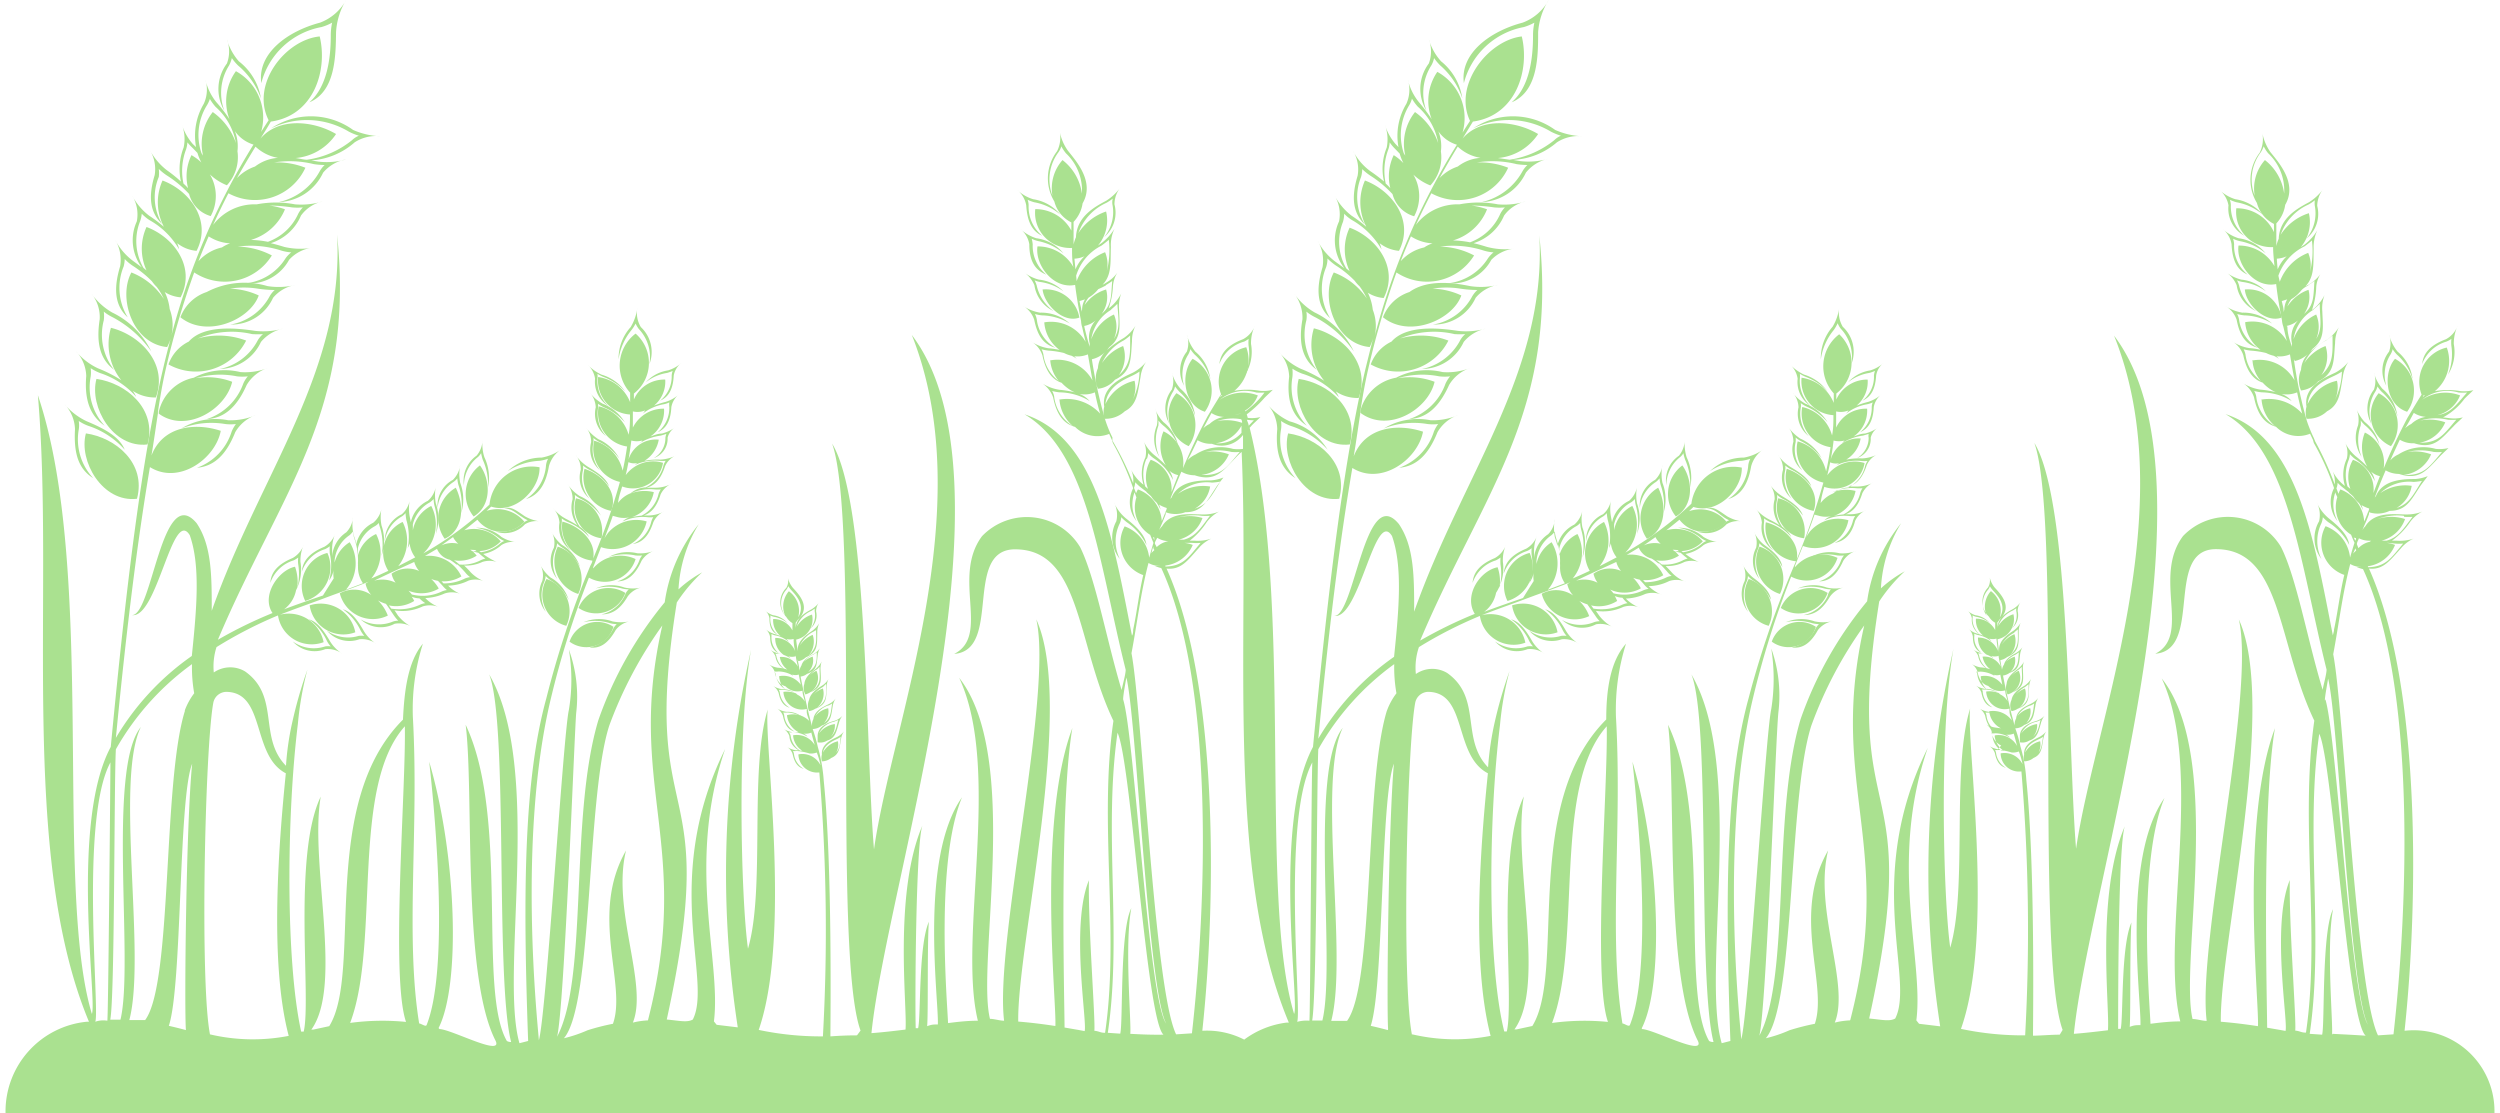 <svg xmlns="http://www.w3.org/2000/svg" id="Layer_160d99555b3f6a" data-name="Layer 1" viewBox="0 0 146.16 65.36" aria-hidden="true" style="fill:url(#CerosGradient_idab9df1db7);" width="146px" height="65px"><defs><linearGradient class="cerosgradient" data-cerosgradient="true" id="CerosGradient_idab9df1db7" gradientUnits="userSpaceOnUse" x1="50%" y1="100%" x2="50%" y2="0%"><stop offset="0%" stop-color="#AAE190"/><stop offset="100%" stop-color="#AAE190"/></linearGradient><linearGradient/><style>.cls-1-60d99555b3f6a{fill:#231f20;}</style></defs><path class="cls-1-60d99555b3f6a" d="M68.56,23a1.18,1.18,0,0,0,.12-.31,2.44,2.44,0,0,0,.26.32,3.25,3.25,0,0,1,.92,1.43A2.52,2.52,0,0,0,69,22.83a2.39,2.39,0,0,1-.51-.95,1.5,1.5,0,0,1,0,1,1.81,1.81,0,0,0-.15,2A2.19,2.19,0,0,1,68.56,23Z" style="fill:url(#CerosGradient_idab9df1db7);"/><path class="cls-1-60d99555b3f6a" d="M60.88,13.85a2.21,2.21,0,0,1-.8-1.79,1,1,0,0,0-.06-.33,2.08,2.08,0,0,0,.4.15,3.22,3.22,0,0,1,1.52.72,2.55,2.55,0,0,0-1.59-.9,2.31,2.31,0,0,1-.93-.54,1.51,1.51,0,0,1,.52.9C60,13,60.27,13.57,60.88,13.85Z" style="fill:url(#CerosGradient_idab9df1db7);"/><path class="cls-1-60d99555b3f6a" d="M68.76,23.09a2,2,0,0,0,.72,3.11A2.13,2.13,0,0,0,68.76,23.09Z" style="fill:url(#CerosGradient_idab9df1db7);"/><path class="cls-1-60d99555b3f6a" d="M62.13,14.88a2.48,2.48,0,0,0-1.6-.89,2.43,2.43,0,0,1-.93-.54,1.45,1.45,0,0,1,.52.89c0,1,.34,1.52,1,1.79a2.18,2.18,0,0,1-.8-1.78,1.8,1.8,0,0,0-.06-.33,1.77,1.77,0,0,0,.39.14A3.26,3.26,0,0,1,62.13,14.88Z" style="fill:url(#CerosGradient_idab9df1db7);"/><path class="cls-1-60d99555b3f6a" d="M62.5,19a2.52,2.52,0,0,0-1.75-.64,2.51,2.51,0,0,1-1-.4,1.49,1.49,0,0,1,.66.82c.2,1,.59,1.46,1.24,1.64a2.21,2.21,0,0,1-1.09-1.66,1.21,1.21,0,0,0-.11-.32,2.24,2.24,0,0,0,.42.08A3.28,3.28,0,0,1,62.5,19Z" style="fill:url(#CerosGradient_idab9df1db7);"/><path class="cls-1-60d99555b3f6a" d="M67.76,26.83A2.45,2.45,0,0,1,67.7,25a1.66,1.66,0,0,0,0-.31A1.94,1.94,0,0,0,68,25a2.87,2.87,0,0,1,.86,1.18A2.4,2.4,0,0,0,68,24.79a2.19,2.19,0,0,1-.5-.8,1.67,1.67,0,0,1,.11,1A2,2,0,0,0,67.76,26.83Z" style="fill:url(#CerosGradient_idab9df1db7);"/><path class="cls-1-60d99555b3f6a" d="M18.55,1.59a2.91,2.91,0,0,0,.63-.26,3.55,3.55,0,0,0-.08.76c0,1.3-.2,3-1.26,3.92,1.54-.64,1.55-2.72,1.57-4.12A4.06,4.06,0,0,1,20,0a2.91,2.91,0,0,1-1.53,1.33c-1.9.5-3.69,1.8-3.45,3.55A4.49,4.49,0,0,1,18.55,1.59Z" style="fill:url(#CerosGradient_idab9df1db7);"/><path class="cls-1-60d99555b3f6a" d="M25.79,31.64c1.14-.52,1.15-2,.65-3A2.08,2.08,0,0,0,25.79,31.64Z" style="fill:url(#CerosGradient_idab9df1db7);"/><path class="cls-1-60d99555b3f6a" d="M13.13,3.84a1.86,1.86,0,0,0,.16-.43,2.88,2.88,0,0,0,.37.44A4.52,4.52,0,0,1,15,5.78,3.45,3.45,0,0,0,13.7,3.6,3.34,3.34,0,0,1,13,2.31a2,2,0,0,1,0,1.42,2.5,2.5,0,0,0-.15,2.77A3,3,0,0,1,13.13,3.84Z" style="fill:url(#CerosGradient_idab9df1db7);"/><path class="cls-1-60d99555b3f6a" d="M6.38,21.72a3.32,3.32,0,0,1-.61-2.91,2,2,0,0,0,0-.51,2.78,2.78,0,0,0,.54.34,6.45,6.45,0,0,1,2.25,2,4.92,4.92,0,0,0-2.3-2.29,3.91,3.91,0,0,1-1.21-1.1,2.18,2.18,0,0,1,.48,1.5C5.31,20.19,5.57,21.11,6.38,21.72Z" style="fill:url(#CerosGradient_idab9df1db7);"/><path class="cls-1-60d99555b3f6a" d="M59.82,16a1.7,1.7,0,0,1,.6.75,2,2,0,0,0,1.13,1.52,2.54,2.54,0,0,1-1-1.52,1.8,1.8,0,0,0-.12-.29,1.13,1.13,0,0,0,.34.1,3,3,0,0,1,1.36.55,2.39,2.39,0,0,0-1.45-.69A2.42,2.42,0,0,1,59.82,16Z" style="fill:url(#CerosGradient_idab9df1db7);"/><path class="cls-1-60d99555b3f6a" d="M72.74,20.06A1.82,1.82,0,0,0,73,19.9a1.92,1.92,0,0,0,0,.42,3.19,3.19,0,0,1-.2,1.68,2.54,2.54,0,0,0,.34-1.8,2.42,2.42,0,0,1,.22-1.06,1.48,1.48,0,0,1-.69.78c-.89.34-1.32.8-1.39,1.46A2.17,2.17,0,0,1,72.74,20.06Z" style="fill:url(#CerosGradient_idab9df1db7);"/><path class="cls-1-60d99555b3f6a" d="M69.71,21.07c-.72.84-.56,2.7.72,3.11A2.12,2.12,0,0,0,69.71,21.07Z" style="fill:url(#CerosGradient_idab9df1db7);"/><path class="cls-1-60d99555b3f6a" d="M26.31,28.3a1,1,0,0,0,.22-.21,2,2,0,0,0,.07.4,3.59,3.59,0,0,1,.16,1.64,2.74,2.74,0,0,0-.06-1.78,2.66,2.66,0,0,1,0-1.05,1.47,1.47,0,0,1-.43.88,1.72,1.72,0,0,0-.9,1.65A2.07,2.07,0,0,1,26.31,28.3Z" style="fill:url(#CerosGradient_idab9df1db7);"/><path class="cls-1-60d99555b3f6a" d="M69.46,20.81a1.43,1.43,0,0,0,.12-.31,1.87,1.87,0,0,0,.26.33,3.17,3.17,0,0,1,.91,1.43,2.5,2.5,0,0,0-.88-1.61,2.61,2.61,0,0,1-.5-1,1.5,1.5,0,0,1,0,1,1.79,1.79,0,0,0-.16,2A2.2,2.2,0,0,1,69.46,20.81Z" style="fill:url(#CerosGradient_idab9df1db7);"/><path class="cls-1-60d99555b3f6a" d="M27.49,30.33c1.07-.64,1-2.14.37-3A2.1,2.1,0,0,0,27.49,30.33Z" style="fill:url(#CerosGradient_idab9df1db7);"/><path class="cls-1-60d99555b3f6a" d="M63.06,18.65A2,2,0,0,0,60.9,17C61,17.89,62.12,19,63.06,18.65Z" style="fill:url(#CerosGradient_idab9df1db7);"/><path class="cls-1-60d99555b3f6a" d="M30.5,30.32c-.56-.38-.77-.57-1.21-.48.51.08.56.21,1.06.53a1.72,1.72,0,0,0,.32.18.78.78,0,0,0-.25.15,2,2,0,0,1-1.64.51,1.59,1.59,0,0,0,1.72-.42,1.27,1.27,0,0,1,.89-.17A2.47,2.47,0,0,1,30.5,30.32Z" style="fill:url(#CerosGradient_idab9df1db7);"/><path class="cls-1-60d99555b3f6a" d="M34,27.53A2,2,0,0,0,35.57,30C36,28.86,35,27.85,34,27.53Z" style="fill:url(#CerosGradient_idab9df1db7);"/><path class="cls-1-60d99555b3f6a" d="M32.93,36.75A2,2,0,0,0,31.77,34,1.88,1.88,0,0,0,32.93,36.75Z" style="fill:url(#CerosGradient_idab9df1db7);"/><path class="cls-1-60d99555b3f6a" d="M32.16,29.85a1.38,1.38,0,0,1,.37.84,1.67,1.67,0,0,0,.68,1.64,2,2,0,0,1-.55-1.61,1,1,0,0,0,0-.28,1.7,1.7,0,0,0,.33.2,3.35,3.35,0,0,1,1.28.9,1.5,1.5,0,0,0-.55-.61,1.91,1.91,0,0,1-.29-1.58.92.92,0,0,0,0-.29,2,2,0,0,0,.32.22,3.24,3.24,0,0,1,1.21,1,2.55,2.55,0,0,0-1.24-1.15,2.47,2.47,0,0,1-.71-.69,1.39,1.39,0,0,1,.29.88,1.72,1.72,0,0,0,.29,1.53c-.19-.12-.41-.24-.64-.36A2.44,2.44,0,0,1,32.16,29.85Z" style="fill:url(#CerosGradient_idab9df1db7);"/><path class="cls-1-60d99555b3f6a" d="M33.5,29.26A1.82,1.82,0,0,0,35,31.61,2,2,0,0,0,33.5,29.26Z" style="fill:url(#CerosGradient_idab9df1db7);"/><path class="cls-1-60d99555b3f6a" d="M31.73,35.93a2,2,0,0,1-.07-1.81,1.42,1.42,0,0,0,.06-.3,1.89,1.89,0,0,0,.29.26,2.9,2.9,0,0,1,1.06,1.14A2.27,2.27,0,0,0,32,33.91a2.41,2.41,0,0,1-.62-.79,1.32,1.32,0,0,1,.14,1A1.68,1.68,0,0,0,31.73,35.93Z" style="fill:url(#CerosGradient_idab9df1db7);"/><path class="cls-1-60d99555b3f6a" d="M27.74,26.84a1,1,0,0,0,.19-.23,2.34,2.34,0,0,0,.1.4,3.43,3.43,0,0,1,.3,1.61,2.76,2.76,0,0,0-.21-1.77,2.52,2.52,0,0,1-.11-1,1.46,1.46,0,0,1-.35.91,1.79,1.79,0,0,0-.74,1.74A2.13,2.13,0,0,1,27.74,26.84Z" style="fill:url(#CerosGradient_idab9df1db7);"/><path class="cls-1-60d99555b3f6a" d="M31.86,26.94a1.2,1.2,0,0,0-.12.37,2.57,2.57,0,0,1-1.18,2c.73-.23,1.16-.83,1.35-1.93a1.73,1.73,0,0,1,.73-1,2.79,2.79,0,0,1-1.15.49,2.94,2.94,0,0,0-2,.8,3.68,3.68,0,0,1,1.88-.61A2.84,2.84,0,0,0,31.86,26.94Z" style="fill:url(#CerosGradient_idab9df1db7);"/><path class="cls-1-60d99555b3f6a" d="M32.68,32a2.28,2.28,0,0,1-.62-.78,1.3,1.3,0,0,1,.14.95A1.65,1.65,0,0,0,32.4,34a2,2,0,0,1-.07-1.8,1.42,1.42,0,0,0,.06-.3,1.45,1.45,0,0,0,.29.25,2.92,2.92,0,0,1,1.06,1.15A2.36,2.36,0,0,0,32.68,32Z" style="fill:url(#CerosGradient_idab9df1db7);"/><path class="cls-1-60d99555b3f6a" d="M32.43,32.1a2,2,0,0,0,1.2,2.78A2,2,0,0,0,32.43,32.1Z" style="fill:url(#CerosGradient_idab9df1db7);"/><path class="cls-1-60d99555b3f6a" d="M36.37,24.8a2.65,2.65,0,0,0-1.3-1.09,2.39,2.39,0,0,1-.75-.65,1.41,1.41,0,0,1,.34.86,1.65,1.65,0,0,0,.6,1.69A2,2,0,0,1,34.79,24a1,1,0,0,0,0-.29,2.06,2.06,0,0,0,.33.2A3.45,3.45,0,0,1,36.37,24.8Z" style="fill:url(#CerosGradient_idab9df1db7);"/><path class="cls-1-60d99555b3f6a" d="M45.33,37.26a1.17,1.17,0,0,1-.42-.94.45.45,0,0,0,0-.18,1,1,0,0,0,.21.08,1.66,1.66,0,0,1,.81.38,1.32,1.32,0,0,0-.85-.47,1.25,1.25,0,0,1-.49-.29.74.74,0,0,1,.27.47C44.86,36.82,45,37.11,45.33,37.26Z" style="fill:url(#CerosGradient_idab9df1db7);"/><path class="cls-1-60d99555b3f6a" d="M47.61,39.25c-.22.17-.66.47-.7.91a.76.76,0,0,0,.06.62,1,1,0,0,0,.65-1.39,1.21,1.21,0,0,0-.43.32,2.3,2.3,0,0,1,.41-.38c.06,0,.15-.13.2-.17,0,.65.15,1-.52,1.49.71-.31.6-.73.58-1.31a1.26,1.26,0,0,1,.07-.5A1.35,1.35,0,0,1,47.61,39.25Z" style="fill:url(#CerosGradient_idab9df1db7);"/><path class="cls-1-60d99555b3f6a" d="M5.82,25A3.33,3.33,0,0,1,5,22.12a1.78,1.78,0,0,0,0-.5,2.92,2.92,0,0,0,.56.29A4.78,4.78,0,0,1,7.67,23.3a1.75,1.75,0,0,0-.2-.35,2.33,2.33,0,0,0,1.36.39c.74-2.05-1-3.69-2.64-4.09a3.38,3.38,0,0,0,.61,3.08,7.59,7.59,0,0,0-1.37-.7,3.73,3.73,0,0,1-1.29-1,2.21,2.21,0,0,1,.6,1.45C4.62,23.54,5,24.44,5.82,25Z" style="fill:url(#CerosGradient_idab9df1db7);"/><path class="cls-1-60d99555b3f6a" d="M34.29,29.28a1.89,1.89,0,0,1-.38-1.66.86.86,0,0,0,0-.28,3,3,0,0,0,.32.22,3.15,3.15,0,0,1,1.21,1c-.15-.45-.63-.79-1.24-1.15a2.51,2.51,0,0,1-.72-.69,1.3,1.3,0,0,1,.3.87A1.62,1.62,0,0,0,34.29,29.28Z" style="fill:url(#CerosGradient_idab9df1db7);"/><path class="cls-1-60d99555b3f6a" d="M38.85,21.9a2.53,2.53,0,0,0,.33-.12.89.89,0,0,0-.06.27,1.82,1.82,0,0,1-.68,1.48c.51-.22.76-.68.8-1.48a1.22,1.22,0,0,1,.45-.74,2.06,2.06,0,0,1-.78.44,2.21,2.21,0,0,0-1.31.7A2.63,2.63,0,0,1,38.85,21.9Z" style="fill:url(#CerosGradient_idab9df1db7);"/><path class="cls-1-60d99555b3f6a" d="M47.19,41.1a.8.8,0,0,0,0,.66.93.93,0,0,0,.36-.14c.71-.25.64-.68.67-1.25a1.09,1.09,0,0,1,.11-.5,1.17,1.17,0,0,1-.36.38C47.73,40.4,47.27,40.67,47.19,41.1Zm1-.92c0,.63.07,1-.56,1.4A1.08,1.08,0,0,0,48,40.43a1.36,1.36,0,0,0-.54.35,2,2,0,0,1,.54-.44A1.92,1.92,0,0,0,48.16,40.18Z" style="fill:url(#CerosGradient_idab9df1db7);"/><path class="cls-1-60d99555b3f6a" d="M34.91,27.62A1.91,1.91,0,0,1,34.52,26a.86.86,0,0,0,0-.28,2.57,2.57,0,0,0,.32.22,3.24,3.24,0,0,1,1.21,1,2.55,2.55,0,0,0-1.24-1.15,2.77,2.77,0,0,1-.72-.68,1.29,1.29,0,0,1,.3.86A1.61,1.61,0,0,0,34.91,27.62Z" style="fill:url(#CerosGradient_idab9df1db7);"/><path class="cls-1-60d99555b3f6a" d="M36.76,19.38A2.3,2.3,0,0,0,37,19a1.68,1.68,0,0,0,.19.32,2.4,2.4,0,0,1,.62,2.07,2,2,0,0,0-.5-2.18,1.62,1.62,0,0,1-.21-1.13,2.83,2.83,0,0,1-.39,1.13A2.75,2.75,0,0,0,36,21.1,3.5,3.5,0,0,1,36.76,19.38Z" style="fill:url(#CerosGradient_idab9df1db7);"/><path class="cls-1-60d99555b3f6a" d="M35.4,23.84a2,2,0,0,1-.64-1.61,1.1,1.1,0,0,0,0-.28,2.16,2.16,0,0,0,.34.18A3.25,3.25,0,0,1,36.4,23,2.62,2.62,0,0,0,35,22a2.63,2.63,0,0,1-.81-.58,1.39,1.39,0,0,1,.43.82A1.67,1.67,0,0,0,35.4,23.84Z" style="fill:url(#CerosGradient_idab9df1db7);"/><path class="cls-1-60d99555b3f6a" d="M33.12,37.68a1.66,1.66,0,0,0,2.58-.87A1.72,1.72,0,0,0,33.12,37.68Z" style="fill:url(#CerosGradient_idab9df1db7);"/><path class="cls-1-60d99555b3f6a" d="M36.4,34.82a1.89,1.89,0,0,0-2.75.88A1.83,1.83,0,0,0,36.4,34.82Z" style="fill:url(#CerosGradient_idab9df1db7);"/><path class="cls-1-60d99555b3f6a" d="M35.83,37a1.36,1.36,0,0,1,.81-.51,2.5,2.5,0,0,1-1,0,2.35,2.35,0,0,0-1.7.05,2.94,2.94,0,0,1,1.57.06,1.73,1.73,0,0,0,.38.05,1.49,1.49,0,0,0-.19.24,2,2,0,0,1-1.41,1.13C34.91,38.11,35.39,37.78,35.83,37Z" style="fill:url(#CerosGradient_idab9df1db7);"/><path class="cls-1-60d99555b3f6a" d="M20.78,37.54a1.45,1.45,0,0,1,1,.27,2.25,2.25,0,0,1-.73-.74c-.37-.65-.74-1.15-1.24-1.29A3.22,3.22,0,0,1,20.84,37a1.55,1.55,0,0,0,.23.34,1.52,1.52,0,0,0-.33,0,2.11,2.11,0,0,1-1.87-.31A1.74,1.74,0,0,0,20.78,37.54Z" style="fill:url(#CerosGradient_idab9df1db7);"/><path class="cls-1-60d99555b3f6a" d="M37.34,34.5a2.22,2.22,0,0,1-1,0,2.27,2.27,0,0,0-1.69.06,2.89,2.89,0,0,1,1.56,0,1.89,1.89,0,0,0,.39.05.75.75,0,0,0-.19.25A2,2,0,0,1,35,36.08c.62,0,1.1-.3,1.54-1.06A1.35,1.35,0,0,1,37.34,34.5Z" style="fill:url(#CerosGradient_idab9df1db7);"/><path class="cls-1-60d99555b3f6a" d="M20.54,37.13a2.07,2.07,0,0,0-2.68-1.58A2,2,0,0,0,20.54,37.13Z" style="fill:url(#CerosGradient_idab9df1db7);"/><path class="cls-1-60d99555b3f6a" d="M46.85,42.16a1.38,1.38,0,0,0-1-.36,1.49,1.49,0,0,1-.58-.22.86.86,0,0,1,.38.45c.11.54.32.83.69.93a1.24,1.24,0,0,1-.61-.94.62.62,0,0,0-.06-.18.78.78,0,0,0,.23,0A1.8,1.8,0,0,1,46.85,42.16Z" style="fill:url(#CerosGradient_idab9df1db7);"/><path class="cls-1-60d99555b3f6a" d="M65.44,32.83a2.35,2.35,0,0,1,0-2.11,1.3,1.3,0,0,0,.08-.35,2.46,2.46,0,0,0,.33.3A3.45,3.45,0,0,1,67,32c-.07-.57-.56-1.05-1.22-1.57a2.54,2.54,0,0,1-.69-.93,1.59,1.59,0,0,1,.14,1.11A2,2,0,0,0,65.44,32.83Z" style="fill:url(#CerosGradient_idab9df1db7);"/><path class="cls-1-60d99555b3f6a" d="M47.94,44.31a.78.78,0,0,0,0,.4.9.9,0,0,0,.55-.2c.48-.2.48-.59.57-1.09a1.05,1.05,0,0,1,.18-.47,1.38,1.38,0,0,1-.41.33C48.54,43.42,47.89,43.69,47.94,44.31Zm.77,0a1,1,0,0,0,.17-.78,1.34,1.34,0,0,0-.88.66c.1-.47.57-.67.82-.79a1.16,1.16,0,0,0,.22-.13C49,43.69,49,44,48.71,44.27Z" style="fill:url(#CerosGradient_idab9df1db7);"/><path class="cls-1-60d99555b3f6a" d="M38.1,32.34a2.29,2.29,0,0,1-1,.15,2.34,2.34,0,0,0-1.68.22A2.94,2.94,0,0,1,37,32.62a2.63,2.63,0,0,0,.39,0,.87.87,0,0,0-.16.26,2,2,0,0,1-1.3,1.26c.61,0,1.06-.41,1.42-1.21A1.41,1.41,0,0,1,38.1,32.34Z" style="fill:url(#CerosGradient_idab9df1db7);"/><path class="cls-1-60d99555b3f6a" d="M16.87,37.67a1.72,1.72,0,0,0,1.91.45,1.47,1.47,0,0,1,1,.27,2.25,2.25,0,0,1-.73-.74c-.38-.65-.75-1.15-1.24-1.28a3.08,3.08,0,0,1,1.06,1.26,1.38,1.38,0,0,0,.23.33,1,1,0,0,0-.33,0A2.11,2.11,0,0,1,16.87,37.67Z" style="fill:url(#CerosGradient_idab9df1db7);"/><path class="cls-1-60d99555b3f6a" d="M47.69,43.21c0,.14,0,.24,0,.38a.76.76,0,0,0,.56-.1c.49-.15.54-.54.68-1a1.16,1.16,0,0,1,.22-.46,1.17,1.17,0,0,1-.44.29C48.38,42.41,47.71,42.61,47.69,43.21Zm.76.07a1,1,0,0,0,.25-.76,1.37,1.37,0,0,0-.93.55,1.26,1.26,0,0,1,.89-.69l.24-.1C48.78,42.73,48.75,43,48.45,43.28Z" style="fill:url(#CerosGradient_idab9df1db7);"/><path class="cls-1-60d99555b3f6a" d="M5.15,28.08a3.33,3.33,0,0,1-.85-2.85,1.57,1.57,0,0,0,0-.51,2.53,2.53,0,0,0,.57.29A4.89,4.89,0,0,1,7,26.41c-.3-.75-1.15-1.22-2.23-1.67a3.79,3.79,0,0,1-1.3-1,2.25,2.25,0,0,1,.61,1.46C4,26.65,4.29,27.54,5.15,28.08Z" style="fill:url(#CerosGradient_idab9df1db7);"/><path class="cls-1-60d99555b3f6a" d="M8.34,26.1c.57-2.1-1.26-3.6-3-3.85C4.9,23.88,6.31,26.34,8.34,26.1Z" style="fill:url(#CerosGradient_idab9df1db7);"/><path class="cls-1-60d99555b3f6a" d="M13.31,22.42a4.12,4.12,0,0,0-2.15-.21,5.07,5.07,0,0,1,2.43-.11,2.79,2.79,0,0,0,.64,0,1.6,1.6,0,0,0-.27.43,3.38,3.38,0,0,1-2.14,2.08c1-.05,1.75-.67,2.34-2a2.26,2.26,0,0,1,1.24-1,3.67,3.67,0,0,1-1.61.24,3.91,3.91,0,0,0-2.73.33A2.65,2.65,0,0,0,9,24.18l0,.11C10.59,25.46,12.93,24.06,13.31,22.42Z" style="fill:url(#CerosGradient_idab9df1db7);"/><path class="cls-1-60d99555b3f6a" d="M18.9,32.47a2,2,0,0,0-1.3,2.82A2.06,2.06,0,0,0,18.9,32.47Z" style="fill:url(#CerosGradient_idab9df1db7);"/><path class="cls-1-60d99555b3f6a" d="M65.73,24.15c.74-.39.75-1.1.92-2a2,2,0,0,1,.33-.9,2.44,2.44,0,0,1-.77.63c-.58.28-1.88.8-1.69,2a1.56,1.56,0,0,0,0,.71h0A1.65,1.65,0,0,0,65.73,24.15Zm.44-2.09a2.73,2.73,0,0,0,.42-.24,3.92,3.92,0,0,1-.45,1.76,1.73,1.73,0,0,0,.16-1.22,2.48,2.48,0,0,0-1.71,1.37C64.7,22.7,65.67,22.3,66.17,22.06Z" style="fill:url(#CerosGradient_idab9df1db7);"/><path class="cls-1-60d99555b3f6a" d="M7.72,29.29c.56-2.1-1.26-3.59-3-3.84C4.28,27.07,5.69,29.53,7.72,29.29Z" style="fill:url(#CerosGradient_idab9df1db7);"/><path class="cls-1-60d99555b3f6a" d="M12.58,21.67A2.74,2.74,0,0,0,15,20.08a2.28,2.28,0,0,1,1.29-.78,4.33,4.33,0,0,1-1.63.13c-1-.15-3-.39-3.9.63A2.34,2.34,0,0,0,9.57,21.4,3.3,3.3,0,0,0,14.13,20a4.55,4.55,0,0,0-2.85-.12,5.23,5.23,0,0,1,3.2-.26,5,5,0,0,0,.64,0,1.44,1.44,0,0,0-.3.35A3.25,3.25,0,0,1,12.58,21.67Z" style="fill:url(#CerosGradient_idab9df1db7);"/><path class="cls-1-60d99555b3f6a" d="M15.38,16.8a4.76,4.76,0,0,0-3.57.35,2.48,2.48,0,0,0-1.54,1.48c1.54,1.25,4.09.16,4.6-1.28a4.37,4.37,0,0,0-1.69-.4,5.23,5.23,0,0,1,1.63,0,6.94,6.94,0,0,0,1,.08,1.42,1.42,0,0,0-.3.37,3.23,3.23,0,0,1-2.3,1.66,2.69,2.69,0,0,0,2.5-1.57A2.17,2.17,0,0,1,17,16.74,4.19,4.19,0,0,1,15.38,16.8Z" style="fill:url(#CerosGradient_idab9df1db7);"/><path class="cls-1-60d99555b3f6a" d="M11.24,27.47c1-.09,1.71-.74,2.25-2.09a2.25,2.25,0,0,1,1.2-1,3.79,3.79,0,0,1-1.61.3,3.86,3.86,0,0,0-2.75.48,4.9,4.9,0,0,1,2.57-.26,2.62,2.62,0,0,0,.63,0,2.11,2.11,0,0,0-.25.44A3.3,3.3,0,0,1,11.24,27.47Z" style="fill:url(#CerosGradient_idab9df1db7);"/><path class="cls-1-60d99555b3f6a" d="M103.28,32a2.13,2.13,0,0,1-.61-.78,1.35,1.35,0,0,1,.13.95A1.66,1.66,0,0,0,103,34a2,2,0,0,1-.07-1.8,1,1,0,0,0,.06-.3,1.45,1.45,0,0,0,.29.25,2.92,2.92,0,0,1,1.06,1.15C104.28,32.81,103.85,32.4,103.28,32Z" style="fill:url(#CerosGradient_idab9df1db7);"/><path class="cls-1-60d99555b3f6a" d="M107,24.8a2.61,2.61,0,0,0-1.3-1.09,2.39,2.39,0,0,1-.75-.65,1.35,1.35,0,0,1,.34.86,1.66,1.66,0,0,0,.6,1.69,2,2,0,0,1-.47-1.65.73.73,0,0,0,0-.29,2.06,2.06,0,0,0,.33.2A3.45,3.45,0,0,1,107,24.8Z" style="fill:url(#CerosGradient_idab9df1db7);"/><path class="cls-1-60d99555b3f6a" d="M105.51,27.62a1.91,1.91,0,0,1-.39-1.65,1.19,1.19,0,0,0,0-.28,1.63,1.63,0,0,0,.32.22,3.33,3.33,0,0,1,1.21,1,2.58,2.58,0,0,0-1.25-1.15,2.72,2.72,0,0,1-.71-.68,1.4,1.4,0,0,1,.3.86A1.61,1.61,0,0,0,105.51,27.62Z" style="fill:url(#CerosGradient_idab9df1db7);"/><path class="cls-1-60d99555b3f6a" d="M109.45,21.9a2.53,2.53,0,0,0,.33-.12,1.36,1.36,0,0,0-.06.27,1.76,1.76,0,0,1-.68,1.48c.51-.22.76-.68.81-1.48a1.17,1.17,0,0,1,.44-.74,2.06,2.06,0,0,1-.78.44,2.21,2.21,0,0,0-1.31.7A2.63,2.63,0,0,1,109.45,21.9Z" style="fill:url(#CerosGradient_idab9df1db7);"/><path class="cls-1-60d99555b3f6a" d="M115.94,37.26a1.17,1.17,0,0,1-.43-.94.45.45,0,0,0,0-.18,1,1,0,0,0,.21.08,1.61,1.61,0,0,1,.81.38,1.29,1.29,0,0,0-.85-.47,1.42,1.42,0,0,1-.49-.29.75.75,0,0,1,.28.47A1,1,0,0,0,115.94,37.26Z" style="fill:url(#CerosGradient_idab9df1db7);"/><path class="cls-1-60d99555b3f6a" d="M107.36,19.38a2.39,2.39,0,0,0,.23-.4,1.3,1.3,0,0,0,.18.32,2.44,2.44,0,0,1,.63,2.07,2,2,0,0,0-.51-2.18,1.68,1.68,0,0,1-.21-1.13,2.83,2.83,0,0,1-.39,1.13,2.8,2.8,0,0,0-.69,1.91A3.5,3.5,0,0,1,107.36,19.38Z" style="fill:url(#CerosGradient_idab9df1db7);"/><path class="cls-1-60d99555b3f6a" d="M104.89,29.28a1.93,1.93,0,0,1-.38-1.66.86.86,0,0,0,0-.28c.1.07.2.15.32.22a3.15,3.15,0,0,1,1.21,1c-.15-.45-.62-.79-1.24-1.15a2.47,2.47,0,0,1-.71-.69,1.34,1.34,0,0,1,.29.87A1.62,1.62,0,0,0,104.89,29.28Z" style="fill:url(#CerosGradient_idab9df1db7);"/><path class="cls-1-60d99555b3f6a" d="M103.54,36.75A2,2,0,0,0,102.37,34,1.89,1.89,0,0,0,103.54,36.75Z" style="fill:url(#CerosGradient_idab9df1db7);"/><path class="cls-1-60d99555b3f6a" d="M103,32.1a2,2,0,0,0,1.2,2.78A2,2,0,0,0,103,32.1Z" style="fill:url(#CerosGradient_idab9df1db7);"/><path class="cls-1-60d99555b3f6a" d="M101.1,30.32c-.56-.38-.77-.57-1.2-.48.5.08.55.21,1,.53a1.72,1.72,0,0,0,.32.18.78.78,0,0,0-.25.15,2,2,0,0,1-1.64.51,1.6,1.6,0,0,0,1.73-.42,1.26,1.26,0,0,1,.89-.17A2.45,2.45,0,0,1,101.1,30.32Z" style="fill:url(#CerosGradient_idab9df1db7);"/><path class="cls-1-60d99555b3f6a" d="M102.76,29.85a1.45,1.45,0,0,1,.38.84,1.65,1.65,0,0,0,.68,1.64,2,2,0,0,1-.56-1.61.72.72,0,0,0,0-.28,2.63,2.63,0,0,0,.33.2,3.28,3.28,0,0,1,1.28.9,1.54,1.54,0,0,0-.54-.61,1.91,1.91,0,0,1-.3-1.58,1.25,1.25,0,0,0,0-.29,1.89,1.89,0,0,0,.31.22,3.17,3.17,0,0,1,1.21,1c-.14-.44-.62-.79-1.23-1.15a2.51,2.51,0,0,1-.72-.69,1.39,1.39,0,0,1,.29.88,1.72,1.72,0,0,0,.3,1.53c-.19-.12-.41-.24-.65-.36A2.56,2.56,0,0,1,102.76,29.85Z" style="fill:url(#CerosGradient_idab9df1db7);"/><path class="cls-1-60d99555b3f6a" d="M102.33,35.93a2,2,0,0,1-.07-1.81,1,1,0,0,0,.06-.3,1.89,1.89,0,0,0,.29.26,2.9,2.9,0,0,1,1.06,1.14c-.06-.48-.49-.89-1.06-1.31a2.25,2.25,0,0,1-.61-.79,1.37,1.37,0,0,1,.13,1A1.68,1.68,0,0,0,102.33,35.93Z" style="fill:url(#CerosGradient_idab9df1db7);"/><path class="cls-1-60d99555b3f6a" d="M104.6,27.53A2,2,0,0,0,106.18,30C106.59,28.86,105.59,27.85,104.6,27.53Z" style="fill:url(#CerosGradient_idab9df1db7);"/><path class="cls-1-60d99555b3f6a" d="M104.1,29.26a1.82,1.82,0,0,0,1.52,2.35A2,2,0,0,0,104.1,29.26Z" style="fill:url(#CerosGradient_idab9df1db7);"/><path class="cls-1-60d99555b3f6a" d="M106,23.84a2,2,0,0,1-.63-1.61,1.23,1.23,0,0,0,0-.28,2.16,2.16,0,0,0,.34.18A3.25,3.25,0,0,1,107,23a2.62,2.62,0,0,0-1.38-1,2.75,2.75,0,0,1-.81-.58,1.39,1.39,0,0,1,.43.82A1.67,1.67,0,0,0,106,23.84Z" style="fill:url(#CerosGradient_idab9df1db7);"/><path class="cls-1-60d99555b3f6a" d="M139.36,23.09a2,2,0,0,0,.72,3.11A2.12,2.12,0,0,0,139.36,23.09Z" style="fill:url(#CerosGradient_idab9df1db7);"/><path class="cls-1-60d99555b3f6a" d="M118.21,39.25c-.22.17-.66.47-.7.91a.8.8,0,0,0,.06.62,1,1,0,0,0,.65-1.39,1.21,1.21,0,0,0-.43.32,2,2,0,0,1,.42-.38,1.62,1.62,0,0,0,.19-.17c0,.65.16,1-.51,1.49.7-.31.59-.73.58-1.31a1,1,0,0,1,.07-.5A1.39,1.39,0,0,1,118.21,39.25Z" style="fill:url(#CerosGradient_idab9df1db7);"/><path class="cls-1-60d99555b3f6a" d="M139.16,23a1.15,1.15,0,0,0,.13-.31,1.75,1.75,0,0,0,.25.32,3.16,3.16,0,0,1,.92,1.43,2.52,2.52,0,0,0-.88-1.61,2.36,2.36,0,0,1-.5-.95,1.5,1.5,0,0,1,0,1,1.81,1.81,0,0,0-.15,2A2.22,2.22,0,0,1,139.16,23Z" style="fill:url(#CerosGradient_idab9df1db7);"/><path class="cls-1-60d99555b3f6a" d="M140.32,21.07c-.73.84-.57,2.7.71,3.11A2.12,2.12,0,0,0,140.32,21.07Z" style="fill:url(#CerosGradient_idab9df1db7);"/><path class="cls-1-60d99555b3f6a" d="M143.34,20.06a1.47,1.47,0,0,0,.29-.16,1.92,1.92,0,0,0,0,.42,3.19,3.19,0,0,1-.2,1.68,2.49,2.49,0,0,0,.34-1.8,2.57,2.57,0,0,1,.22-1.06,1.46,1.46,0,0,1-.68.78c-.9.34-1.33.8-1.4,1.46A2.17,2.17,0,0,1,143.34,20.06Z" style="fill:url(#CerosGradient_idab9df1db7);"/><path class="cls-1-60d99555b3f6a" d="M140.06,20.81a1.05,1.05,0,0,0,.12-.31,1.87,1.87,0,0,0,.26.33,3.17,3.17,0,0,1,.91,1.43,2.45,2.45,0,0,0-.88-1.61,2.61,2.61,0,0,1-.5-1,1.5,1.5,0,0,1,0,1,1.79,1.79,0,0,0-.16,2A2.2,2.2,0,0,1,140.06,20.81Z" style="fill:url(#CerosGradient_idab9df1db7);"/><path class="cls-1-60d99555b3f6a" d="M131.48,13.85a2.24,2.24,0,0,1-.8-1.79,1,1,0,0,0-.06-.33,2.08,2.08,0,0,0,.4.15,3.26,3.26,0,0,1,1.53.72,2.6,2.6,0,0,0-1.6-.9,2.31,2.31,0,0,1-.93-.54,1.51,1.51,0,0,1,.52.9A1.81,1.81,0,0,0,131.48,13.85Z" style="fill:url(#CerosGradient_idab9df1db7);"/><path class="cls-1-60d99555b3f6a" d="M138.36,26.83A2.5,2.5,0,0,1,138.3,25a.83.83,0,0,0,0-.31,2.91,2.91,0,0,0,.24.27,3,3,0,0,1,.87,1.18,2.47,2.47,0,0,0-.87-1.36,2.5,2.5,0,0,1-.5-.8,1.67,1.67,0,0,1,.11,1A2,2,0,0,0,138.36,26.83Z" style="fill:url(#CerosGradient_idab9df1db7);"/><path class="cls-1-60d99555b3f6a" d="M130.42,16a1.7,1.7,0,0,1,.6.75,2,2,0,0,0,1.14,1.52,2.51,2.51,0,0,1-1-1.52,1.8,1.8,0,0,0-.12-.29,1.13,1.13,0,0,0,.34.1,2.94,2.94,0,0,1,1.36.55,2.34,2.34,0,0,0-1.45-.69A2.42,2.42,0,0,1,130.42,16Z" style="fill:url(#CerosGradient_idab9df1db7);"/><path class="cls-1-60d99555b3f6a" d="M132.73,14.88a2.48,2.48,0,0,0-1.6-.89,2.51,2.51,0,0,1-.93-.54,1.45,1.45,0,0,1,.52.89c.05,1,.34,1.52.95,1.79a2.18,2.18,0,0,1-.8-1.78,1.22,1.22,0,0,0-.06-.33,1.77,1.77,0,0,0,.39.14A3.26,3.26,0,0,1,132.73,14.88Z" style="fill:url(#CerosGradient_idab9df1db7);"/><path class="cls-1-60d99555b3f6a" d="M117.8,41.1a.76.76,0,0,0,0,.66.88.88,0,0,0,.36-.14c.71-.25.64-.68.67-1.25a1.23,1.23,0,0,1,.12-.5,1.43,1.43,0,0,1-.36.38C118.34,40.4,117.87,40.67,117.8,41.1Zm1-.92c0,.63.07,1-.56,1.4a1.07,1.07,0,0,0,.35-1.15,1.4,1.4,0,0,0-.53.35,1.87,1.87,0,0,1,.54-.44Z" style="fill:url(#CerosGradient_idab9df1db7);"/><path class="cls-1-60d99555b3f6a" d="M136,32.83a2.39,2.39,0,0,1,0-2.11,1.3,1.3,0,0,0,.08-.35,2.46,2.46,0,0,0,.33.3A3.45,3.45,0,0,1,137.63,32c-.07-.57-.56-1.05-1.21-1.57a2.57,2.57,0,0,1-.7-.93,1.59,1.59,0,0,1,.14,1.11A2,2,0,0,0,136,32.83Z" style="fill:url(#CerosGradient_idab9df1db7);"/><path class="cls-1-60d99555b3f6a" d="M133.1,19a2.52,2.52,0,0,0-1.75-.64,2.51,2.51,0,0,1-1-.4,1.51,1.51,0,0,1,.67.82c.19,1,.58,1.46,1.23,1.64a2.26,2.26,0,0,1-1.09-1.66,1.21,1.21,0,0,0-.11-.32,2.41,2.41,0,0,0,.42.08A3.28,3.28,0,0,1,133.1,19Z" style="fill:url(#CerosGradient_idab9df1db7);"/><path class="cls-1-60d99555b3f6a" d="M133.66,18.65A2,2,0,0,0,131.5,17C131.57,17.89,132.72,19,133.66,18.65Z" style="fill:url(#CerosGradient_idab9df1db7);"/><path class="cls-1-60d99555b3f6a" d="M106.43,37a1.39,1.39,0,0,1,.81-.51,2.5,2.5,0,0,1-1,0,2.35,2.35,0,0,0-1.7.05,2.93,2.93,0,0,1,1.57.06,1.81,1.81,0,0,0,.38.05,1.49,1.49,0,0,0-.19.24,2,2,0,0,1-1.41,1.13C105.51,38.11,106,37.78,106.43,37Z" style="fill:url(#CerosGradient_idab9df1db7);"/><path class="cls-1-60d99555b3f6a" d="M89.5,32.47a2,2,0,0,0-1.3,2.82A2.06,2.06,0,0,0,89.5,32.47Z" style="fill:url(#CerosGradient_idab9df1db7);"/><path class="cls-1-60d99555b3f6a" d="M91.14,37.13a2.06,2.06,0,0,0-2.67-1.58A2,2,0,0,0,91.14,37.13Z" style="fill:url(#CerosGradient_idab9df1db7);"/><path class="cls-1-60d99555b3f6a" d="M87.47,37.67a1.72,1.72,0,0,0,1.91.45,1.45,1.45,0,0,1,1,.27,2.25,2.25,0,0,1-.73-.74c-.37-.65-.74-1.15-1.24-1.28a3.08,3.08,0,0,1,1.06,1.26,1.74,1.74,0,0,0,.23.33,1,1,0,0,0-.33,0A2.11,2.11,0,0,1,87.47,37.67Z" style="fill:url(#CerosGradient_idab9df1db7);"/><path class="cls-1-60d99555b3f6a" d="M91.39,37.54a1.48,1.48,0,0,1,1,.27,2.27,2.27,0,0,1-.74-.74c-.37-.65-.74-1.15-1.24-1.29A3.14,3.14,0,0,1,91.44,37a1.55,1.55,0,0,0,.23.34,1.42,1.42,0,0,0-.32,0,2.13,2.13,0,0,1-1.88-.31A1.76,1.76,0,0,0,91.39,37.54Z" style="fill:url(#CerosGradient_idab9df1db7);"/><path class="cls-1-60d99555b3f6a" d="M108.7,32.34a2.22,2.22,0,0,1-1,.15,2.36,2.36,0,0,0-1.69.22,3,3,0,0,1,1.57-.09,2.47,2.47,0,0,0,.38,0,1.14,1.14,0,0,0-.16.26,2,2,0,0,1-1.3,1.26c.62,0,1.06-.41,1.42-1.21A1.41,1.41,0,0,1,108.7,32.34Z" style="fill:url(#CerosGradient_idab9df1db7);"/><path class="cls-1-60d99555b3f6a" d="M107.94,34.5a2.18,2.18,0,0,1-1,0,2.29,2.29,0,0,0-1.7.06,2.92,2.92,0,0,1,1.57,0,1.73,1.73,0,0,0,.38.05A.91.91,0,0,0,107,35a2,2,0,0,1-1.41,1.12c.61,0,1.09-.3,1.53-1.06A1.37,1.37,0,0,1,107.94,34.5Z" style="fill:url(#CerosGradient_idab9df1db7);"/><path class="cls-1-60d99555b3f6a" d="M107,34.82a1.89,1.89,0,0,0-2.75.88A1.82,1.82,0,0,0,107,34.82Z" style="fill:url(#CerosGradient_idab9df1db7);"/><path class="cls-1-60d99555b3f6a" d="M103.72,37.68a1.67,1.67,0,0,0,2.59-.87A1.73,1.73,0,0,0,103.72,37.68Z" style="fill:url(#CerosGradient_idab9df1db7);"/><path class="cls-1-60d99555b3f6a" d="M83.92,22.42a4.17,4.17,0,0,0-2.16-.21,5.07,5.07,0,0,1,2.43-.11,2.79,2.79,0,0,0,.64,0,1.91,1.91,0,0,0-.27.43,3.37,3.37,0,0,1-2.13,2.08c1-.05,1.74-.67,2.34-2a2.26,2.26,0,0,1,1.24-1,3.71,3.71,0,0,1-1.62.24,3.92,3.92,0,0,0-2.73.33,2.65,2.65,0,0,0-2.1,1.95l0,.11C81.19,25.46,83.54,24.06,83.92,22.42Z" style="fill:url(#CerosGradient_idab9df1db7);"/><path class="cls-1-60d99555b3f6a" d="M81.84,27.47c1-.09,1.71-.74,2.25-2.09a2.25,2.25,0,0,1,1.2-1,3.75,3.75,0,0,1-1.6.3,3.86,3.86,0,0,0-2.75.48,4.85,4.85,0,0,1,2.56-.26,2.62,2.62,0,0,0,.63,0,2.11,2.11,0,0,0-.25.44A3.3,3.3,0,0,1,81.84,27.47Z" style="fill:url(#CerosGradient_idab9df1db7);"/><path class="cls-1-60d99555b3f6a" d="M140.88,60.53h0c.8-7.43,1-20.27-2.09-27.14.86.09,1.25-.51,1.87-1.18a2.06,2.06,0,0,1,.75-.58,2.57,2.57,0,0,1-1,.12l-.27,0a4.42,4.42,0,0,0,1.06-1.09,2,2,0,0,1,.73-.62,2.55,2.55,0,0,1-1,.17c-.59,0-1.81-.19-2.35.69a1.3,1.3,0,0,0-.18.23c.13-.3.27-.6.39-.94a.36.36,0,0,0,0-.11A1.63,1.63,0,0,0,140,30c1,0,1.27-.66,1.8-1.45.07-.11.34-.45.44-.59a2.45,2.45,0,0,1-.73.17c-.61,0-1.9,0-2.31,1l-.07.09c.19-.53.41-1.06.64-1.6a1.55,1.55,0,0,0,.78.21c1.23.41,1.65-.26,2.38-1,.08-.1.41-.4.53-.52a2.24,2.24,0,0,1-.75.05,2.74,2.74,0,0,0-2.2.33,1.35,1.35,0,0,0-.47.35c.18-.41.37-.81.56-1.22a1.48,1.48,0,0,0,.84.21c1.19.38,1.61-.29,2.32-1,.08-.1.41-.39.54-.52a2,2,0,0,1-.75.05l-.41-.05a3.81,3.81,0,0,0,1.25-1.08c.08-.1.41-.39.53-.52a2.22,2.22,0,0,1-.75.06,4.37,4.37,0,0,0-1.51,0,2.3,2.3,0,0,0,.7-2.56,2.07,2.07,0,0,0-1.48,2.76c-.28.44-.75,1.24-.82,1.35-.53,1-1,2-1.41,3a2,2,0,0,0-1.1-2.12,2.25,2.25,0,0,0,.14,2,6.73,6.73,0,0,0-.67-.6,2.46,2.46,0,0,1-.66-.87,1.45,1.45,0,0,1,.13,1,2.25,2.25,0,0,0-.11,1.61l-.11-.09a2.49,2.49,0,0,1-.66-.88,1.58,1.58,0,0,1,.17.88,18.54,18.54,0,0,0-1.15-2.53l-.07-.18a8.69,8.69,0,0,1-.41-1h0a25.55,25.55,0,0,1-.77-3.64.31.31,0,0,1,.05.1,1.56,1.56,0,0,0,.78-.42,1.47,1.47,0,0,0-.41.94,1.5,1.5,0,0,0,0,1.21,1.54,1.54,0,0,0,1-.53c1-.48.91-1.24,1-2.25a2.13,2.13,0,0,1,.22-.93,2.57,2.57,0,0,1-.68.72,5.57,5.57,0,0,0-1,.72l.14-.18c.75-.56.6-1.27.57-2.2a2.17,2.17,0,0,1,.13-.95,2.44,2.44,0,0,1-.61.78l-.13.1a4.54,4.54,0,0,0,.25-1.29,1.62,1.62,0,0,1,.25-.82,2.32,2.32,0,0,1-.65.59l-.24.13c.55-.56.47-1.3.49-2.22a2.34,2.34,0,0,1,.22-1.08,3,3,0,0,1-.76.85l-.22.15a2.28,2.28,0,0,0,.48-2,3.08,3.08,0,0,0-1.66,1.27,3.06,3.06,0,0,1,1.64-1.78,2.65,2.65,0,0,0,.37-.25,1.19,1.19,0,0,0,0,.33,2.34,2.34,0,0,1-.49,1.92,1.87,1.87,0,0,0,.63-1.92,1.66,1.66,0,0,1,.36-1,3,3,0,0,1-.83.78c-.65.35-1.74.91-1.79,2.15a2.16,2.16,0,0,0-.14.43c0-.44,0-.88,0-1.33a2,2,0,0,0,.52-1.09c.74-1.27-.4-2.51-.87-3.1a3,3,0,0,1-.48-1.15,1.79,1.79,0,0,1-.15,1.19,2.62,2.62,0,0,0-.16,2.95,1.92,1.92,0,0,0,1,1.23c0,.16,0,.32,0,.48A2.4,2.4,0,0,0,131,12.23a2.06,2.06,0,0,0,2.16,2.28c0,.38.05.75.08,1.12a2.4,2.4,0,0,0-2.11-1.21c-.16,1.08.93,2.53,2.21,2.26h0c.08.72.2,1.42.34,2.12a1.36,1.36,0,0,0,.08.38h0c.07.28.13.57.21.85a2.36,2.36,0,0,0-2.45-1.11,2.18,2.18,0,0,0,.9,1.62,4.3,4.3,0,0,0-.67-.1,2.51,2.51,0,0,1-1-.4,1.49,1.49,0,0,1,.66.82c.19.9.55,1.41,1.14,1.61a2.31,2.31,0,0,0,.76.56,5.63,5.63,0,0,0-.9-.15,2.66,2.66,0,0,1-1.08-.42,1.61,1.61,0,0,1,.71.87c.2,1,.61,1.54,1.29,1.73a1.85,1.85,0,0,0,2,.41l.17.36.05.18a15.45,15.45,0,0,1,1.19,2.65,1.78,1.78,0,0,0,.21,1.95,2.1,2.1,0,0,1-.13-1.71c0,.1.08.2.11.3a1.91,1.91,0,0,0,.81,2.2c.06.16.13.32.2.47-.09.29-.18.58-.26.87a2.21,2.21,0,0,0-1.44-1.84,2,2,0,0,0,1.1,2.86c-.26,1.08-.38,2.17-.6,3.2h0c0,.12-.05.24-.07.36-1.16-5.95-2.13-11.62-6.3-13,3.75,2.22,4.37,8.74,5.93,15,0,.27-.19.93-.23,1.19-.91-3-1.52-6.53-2.44-8.38a3.64,3.64,0,0,0-5.76-.65c-1.8,2.41.51,5.82-1.63,6.91,2.8-.22.56-6,3.46-6.14,4-.1,3.69,5.5,5.88,10.07-.86,6,.37,12.49-.49,18.32-.29,0-.33-.09-.63-.12.07-.6-.37-6.19-.32-8.84-1.09,2.67-.09,8.29-.25,8.86l-.27-.05-.81-.14c0-1.39-.32-13.05.46-17.59-2.08,5.54-.91,16.21-1,17.5-.72-.11-1.44-.2-2.18-.26-.07-4.51,3.36-18.54,1.06-23.62,1,4.38-2.46,19-1.89,23.57-.26,0-.56-.11-.83-.11-.78-3.28,1.87-15.35-1.81-20,2.52,5.41-.1,15.3,1.09,20.14-.57,0-1.15.06-1.75.14-.07-1.52-.74-9.5.82-13.26-2.53,3.59-1.35,11.87-1.41,13.34-.27,0-.36,0-.63.1.06-.67,0-4.69.1-6.13-.63,1.44-.47,5.58-.63,6.25l-.15,0c0-1.37,0-10.93.4-11.92-1.72,4-.88,10.68-1,12-.67.08-1.34.16-2,.21.91-8.91,8.86-32.41,2.36-41,4.07,10.12-1.14,22.65-2.23,30.13-.49-5.89-.33-20.34-2.45-23.83,1.63,4.6,0,29.9,1.66,34.47l-.17.28c-.52,0-1,.05-1.57.06,0-.86.13-10-.39-15a9,9,0,0,0-.35-2,7.66,7.66,0,0,0-.3-1.05.85.85,0,0,0,.53-.2c.55-.19.55-.59.65-1.11a1.14,1.14,0,0,1,.17-.48,1.18,1.18,0,0,1-.4.33c-.28.14-.85.37-.9.88a.76.76,0,0,0-.09.42l-.18-.67c-.18-.75-.36-1.52-.5-2.27a.83.83,0,0,0,.39-.16c.58-.19.55-.56.61-1.06a1.14,1.14,0,0,1,.14-.44,1.35,1.35,0,0,1-.35.32c-.21.12-.63.32-.73.69a.74.74,0,0,0-.12.31l-.12-.68,0,.12a.93.93,0,0,0,.43-.19c.74-.31.66-.79.67-1.44a1.23,1.23,0,0,1,.12-.57,1.85,1.85,0,0,1-.4.45c-.29.19-.88.55-.87,1.13a1.7,1.7,0,0,0,0,.22l-.09-.83a1.21,1.21,0,0,0,.93-1.47,1.62,1.62,0,0,0-.9.71,1.6,1.6,0,0,1,.87-.93l.2-.13a.52.52,0,0,0,0,.17,1.2,1.2,0,0,1-.25,1,1,1,0,0,0,.33-1,.89.89,0,0,1,.19-.55,1.59,1.59,0,0,1-.44.41c-.34.19-.92.48-.94,1.15l0,0c0-.12,0-.23,0-.35a1,1,0,0,0,.13-.18c.83-.76,0-1.54-.31-1.89a1.52,1.52,0,0,1-.28-.61.86.86,0,0,1-.09.63,1.21,1.21,0,0,0,.05,1.71,1,1,0,0,0,.37.36c0,.13,0,.28,0,.43a1.26,1.26,0,0,0-1.13-.67,1.17,1.17,0,0,0,.43,1,3,3,0,0,0-.39-.13,1.25,1.25,0,0,1-.49-.29.77.77,0,0,1,.27.48c0,.5.18.8.5.94a1.17,1.17,0,0,1-.42-.94.74.74,0,0,0,0-.18,1,1,0,0,0,.21.08,1.7,1.7,0,0,1,.81.38.8.8,0,0,0-.15-.17.78.78,0,0,0,.43,0l.09.72a1.24,1.24,0,0,0-1.17-.78,1.18,1.18,0,0,0,.5,1l-.36-.1a1.35,1.35,0,0,1-.45-.22.87.87,0,0,1,.32.4,1.09,1.09,0,0,0,.6.8,1.31,1.31,0,0,1-.54-.8.36.36,0,0,0-.06-.15l.18,0a1.46,1.46,0,0,1,.72.29.5.5,0,0,0-.15-.14.82.82,0,0,0,.44,0,.76.76,0,0,0,0-.15c0,.25.08.51.13.76a1.09,1.09,0,0,0-1.06-.57,1.15,1.15,0,0,0,.45.74,2.31,2.31,0,0,0-.57-.11,1.45,1.45,0,0,1-.54-.21.85.85,0,0,1,.35.43c.1.5.3.77.64.87a1,1,0,0,0,1,.26c0,.21.09.42.14.64a1,1,0,0,0-.43-.4,1.32,1.32,0,0,0-.92-.33,1.39,1.39,0,0,1-.54-.21.85.85,0,0,1,.35.43c.1.51.31.78.65.87a1.17,1.17,0,0,1-.57-.88c0-.05,0-.1-.06-.17l.22,0a1.78,1.78,0,0,1,.86.25,1.38,1.38,0,0,0-.82-.13,1.09,1.09,0,0,0,1.37,1,.75.75,0,0,0,0,.16c0,.18.09.36.14.54a1.35,1.35,0,0,0-1.33-.54,1.26,1.26,0,0,0,.69,1l-.36-.05a1.39,1.39,0,0,1-.54-.21.85.85,0,0,1,.35.43,1,1,0,0,0,.56.84L117,44a1.52,1.52,0,0,1-.54-.21.82.82,0,0,1,.36.43c.1.51.31.78.65.87a1.19,1.19,0,0,1-.58-.88.58.58,0,0,0-.06-.17.79.79,0,0,0,.23,0,3.21,3.21,0,0,1,.75.15,1,1,0,0,0,.42-.06,4.87,4.87,0,0,1,.22.75,1.19,1.19,0,0,0-1.29-.64,1.08,1.08,0,0,0,1.22,1.06,112.87,112.87,0,0,1,.22,15.5,17.67,17.67,0,0,1-3.77-.38h0c2-5.61.29-16.89.54-18.82-1.11,3.6-.14,10.55-1.17,14.05-.42-3-.65-12.86.19-17.55a59.28,59.28,0,0,0-.78,22.17l-1.24-.15-.16-.2c.46-3.58-1.65-9.24.67-16-3.81,7.7-.73,13.58-1.91,15.89-.33.19-.78.07-1.53,0,3.29-15-1.63-10.59.59-24.49a9.51,9.51,0,0,1,1.5-1.77,7.09,7.09,0,0,0-1.4,1,8.13,8.13,0,0,1,1.19-3.83,9.28,9.28,0,0,0-2,4.59,22.38,22.38,0,0,0-3.91,6.93c-1.7,5.73-.57,15.09-2.42,18.58.43-1.75.95-17.41,1.12-19a8.25,8.25,0,0,0-.42-3.74,11.33,11.33,0,0,1,0,3.56c-.33,1.43-1.33,17.84-1.76,19.39-.07-.92-1.28-11.84.69-20.05a52.67,52.67,0,0,1,2.24-7.12,1.9,1.9,0,0,0,2.72-1.1,2.1,2.1,0,0,0-2.5.55l0-.07c.16-.4.31-.79.47-1.18a2,2,0,0,0,2.67-1.51,2.19,2.19,0,0,0-2.24.64,2.81,2.81,0,0,0-.24.36c.18-.45.34-.89.49-1.33l.3.08a1.46,1.46,0,0,0,.72,0,1,1,0,0,0-.45.26,2.7,2.7,0,0,1,1.45-.26,1.46,1.46,0,0,0,.37,0,1.06,1.06,0,0,0-.13.27,1.92,1.92,0,0,1-1.08,1.31c.57-.09,1-.49,1.2-1.28a1.26,1.26,0,0,1,.65-.64,2,2,0,0,1-.91.24,3.88,3.88,0,0,0-1,.1,1.93,1.93,0,0,0,1.29-1.47,2.29,2.29,0,0,0-1.39.09,2.74,2.74,0,0,1,1.43-.25,2.05,2.05,0,0,0,.37,0,1,1,0,0,0-.13.26,1.89,1.89,0,0,1-1.08,1.32c.57-.09.95-.49,1.2-1.29a1.36,1.36,0,0,1,.65-.63,2,2,0,0,1-.91.24l-.58,0c.51-.12.86-.52,1.1-1.26a1.22,1.22,0,0,1,.64-.63,2.35,2.35,0,0,1-.9.24,4,4,0,0,0-.95.07,1.82,1.82,0,0,0,.85-1.24A1.69,1.69,0,0,0,107.18,27c.07-.37.13-.75.17-1.13a1.26,1.26,0,0,0,.64,0l0,0-.15.16a3,3,0,0,1,1.24-.45l.33-.1a.56.56,0,0,0,0,.23,1.39,1.39,0,0,1-.68,1.19,1.19,1.19,0,0,0,.8-1.2,1,1,0,0,1,.44-.6,2.26,2.26,0,0,1-.78.36c-.24,0-.47.11-.66.17a1.84,1.84,0,0,0,.79-1.63,1.93,1.93,0,0,0-1.82,1.11c0-.31,0-.62,0-.95a1.21,1.21,0,0,0,.73-.06,1.56,1.56,0,0,1-.16.2,2.73,2.73,0,0,1,1.25-.56,1.6,1.6,0,0,0,.33-.11.83.83,0,0,0-.06.27,1.83,1.83,0,0,1-.68,1.48c.51-.22.76-.68.8-1.48a1.22,1.22,0,0,1,.45-.74,2.2,2.2,0,0,1-.78.44,4.94,4.94,0,0,0-.68.22,1.81,1.81,0,0,0,.65-1.53,2,2,0,0,0-1.84,1.17c0-.12,0-.24,0-.35a2.28,2.28,0,0,0,.17-3.48,2.36,2.36,0,0,0-.32,3.47c0,.19,0,.38,0,.56a2.4,2.4,0,0,0-1.89-1.48,2,2,0,0,0,1.87,2.2c0,.41,0,.8-.08,1.19a2.36,2.36,0,0,0-1.75-1.67,2,2,0,0,0,1.66,2.36c-.07.49-.16,1-.26,1.42a2.36,2.36,0,0,0-1.67-1.76,2,2,0,0,0,1.51,2.42,39.44,39.44,0,0,1-1.56,4.5c.18-1.06-.86-1.93-1.82-2.17a2,2,0,0,0,1.77,2.29l-.14.33A55.73,55.73,0,0,0,102.36,41c-1.31,4.75-1.39,11.24-1.07,20.13l-.51.13C99.57,57.18,102.2,45.1,99,39.6c1.15,2.86.34,17.86,1.3,21.59a.48.48,0,0,1-.26-.06c-1.71-3,.17-13.11-2.41-18.57.49,3.93-.22,14.66,1.74,18.54.51,1-2.59-.66-3.28-.67l0-.06c1.3-2.56,1.06-10.12-.55-15.64.42,3.81,1.12,12.28-.15,15.46-.06.13-.29-.07-.44-.09-.83-5.14,0-11.4-.38-18a12.94,12.94,0,0,1,.59-4.3C94.23,38.84,94,40.53,94,42.25c-5,5-2.35,14.79-4.34,18l-.93.2-.12,0c1.88-2.62-.12-9.77.55-13.68-1.66,3.47-.54,11.87-1,13.8l-.15,0C87,56.52,87.09,48,87.76,42.58a18.92,18.92,0,0,1,.56-3.17,25.94,25.94,0,0,0-.87,3,17.66,17.66,0,0,0-.39,2.65c-1.63-1.68-.33-4.07-2.4-5.54a1.7,1.7,0,0,0-1.84.06A3.72,3.72,0,0,1,83,38a25.18,25.18,0,0,1,3.58-1.83,2,2,0,0,0,2.67,1.57,2.09,2.09,0,0,0-2.57-1.61c.89-.35,1.79-.66,2.69-1s1.69-.6,2.52-.94l-.18.11a1.44,1.44,0,0,0,.35.67,1.77,1.77,0,0,0-1.85-.1A2,2,0,0,0,93,36.18a2.37,2.37,0,0,0-.58-.89,2.46,2.46,0,0,0,.47.2l.47.67a1.72,1.72,0,0,0,.26.32,1.12,1.12,0,0,0-.32.05,2.12,2.12,0,0,1-1.9-.13,1.74,1.74,0,0,0,2,.26,1.47,1.47,0,0,1,1,.18,2.51,2.51,0,0,1-.8-.67l-.21-.3A2.8,2.8,0,0,0,95,35.64a1.41,1.41,0,0,1,1,.06,2.26,2.26,0,0,1-.85-.55h0a3.05,3.05,0,0,0,1.14-.27,1.38,1.38,0,0,1,1,.06,2.34,2.34,0,0,1-.8-.52,2.78,2.78,0,0,0,1.21-.3,1.39,1.39,0,0,1,1,.06,2.24,2.24,0,0,1-.83-.54c-.13-.15-.26-.28-.38-.4A2.2,2.2,0,0,0,98.59,33a1.39,1.39,0,0,1,.85,0,3.41,3.41,0,0,1-.79-.47,2.17,2.17,0,0,0,1.06-.52,1.3,1.3,0,0,1,.9-.17,2.15,2.15,0,0,1-.9-.31,2.21,2.21,0,0,0-1.51-.54,2.79,2.79,0,0,1,1.36.6,1.72,1.72,0,0,0,.32.18.78.78,0,0,0-.25.15,2.16,2.16,0,0,1-1.12.51l-.1-.07a1.82,1.82,0,0,0,1.26-.57,2.07,2.07,0,0,0-2.14-.65l.77-.62a1.8,1.8,0,0,0,2.76.12,2,2,0,0,0-2.2-.62l.26-.25c1.43.46,2.88-1.05,2.84-2.31A2.49,2.49,0,0,0,99,29.58a20,20,0,0,1-3.88,2.87,2.34,2.34,0,0,0,.41-2.74,2,2,0,0,0-1.07,1.43c0-.11,0-.23,0-.35a2,2,0,0,1,1-1.29.94.94,0,0,0,.22-.2,1.94,1.94,0,0,0,.06.4,3.62,3.62,0,0,1,.07,1.65,2.71,2.71,0,0,0,0-1.78,2.57,2.57,0,0,1,0-1,1.43,1.43,0,0,1-.47.84,1.81,1.81,0,0,0-1,1.26l-.06-.31a2.76,2.76,0,0,1,0-1,1.38,1.38,0,0,1-.47.84,1.69,1.69,0,0,0-1,1.59,2,2,0,0,1,1-1.46.94.94,0,0,0,.22-.2,3.39,3.39,0,0,0,.06.41,3.44,3.44,0,0,1,.07,1.64,1,1,0,0,0,.11-.28,1.64,1.64,0,0,0,.34.83h0l-1,.52a2.42,2.42,0,0,0,.26-2.6,2.07,2.07,0,0,0-.84,2.87q-.51.24-1,.45a2.38,2.38,0,0,0,.28-2.61,2,2,0,0,0-1.07,1.27,3.29,3.29,0,0,0,0-.42,2,2,0,0,1,1-1.31.88.88,0,0,0,.23-.19,2.16,2.16,0,0,0,.06.4,3.33,3.33,0,0,1,.07,1.64,2.64,2.64,0,0,0,0-1.78,2.57,2.57,0,0,1,0-1,1.45,1.45,0,0,1-.48.84,1.84,1.84,0,0,0-1,1.28c0-.18-.08-.36-.14-.55a2.9,2.9,0,0,1,0-1.05,1.39,1.39,0,0,1-.39.88,1.87,1.87,0,0,0-.83,1.41c0-.11,0-.22,0-.33a2.4,2.4,0,0,1,.18-1,1.43,1.43,0,0,1-.64.77c-.86.36-1.27.82-1.32,1.46a2.12,2.12,0,0,1,1.36-1.32,1.1,1.1,0,0,0,.28-.17,1.9,1.9,0,0,0,0,.41,3.2,3.2,0,0,1-.15,1.64,1.33,1.33,0,0,0,.27-.64,1.83,1.83,0,0,0,0,.52c-.23.36-.41.65-.63,1-.76.26-1.52.52-2.28.81a1.83,1.83,0,0,0,.7-1.12A2.63,2.63,0,0,0,87.93,33a2.26,2.26,0,0,1,.18-1,1.45,1.45,0,0,1-.65.77c-.86.36-1.26.82-1.31,1.46a2.09,2.09,0,0,1,1.36-1.32,1.6,1.6,0,0,0,.28-.17,2.8,2.8,0,0,0,0,.41,3.47,3.47,0,0,1-.06,1.39,2.54,2.54,0,0,0-.11-1.23c-1.05.21-2,1.67-1.34,2.74a25.72,25.72,0,0,0-3.21,1.57c3.67-8.68,8.1-13.39,7-23.79.45,8-4.53,14.08-7.35,22.09,0-2.07,0-3.83-.9-5.15-2-2.42-2.6,5.45-3.8,5.4,1.49.23,2.39-6.36,3.4-4.69.63,1.79.41,4.29.12,7.09a15.32,15.32,0,0,0-4.45,4.81c.63-6.57,1.26-11.58,2-15.9,1.69,1.06,3.84-.49,4.15-2.13-1.51-.5-3.41-.28-4.07,1.45.15-.89.26-1.7.38-2.48l0,0,0-.09c.13-.86.27-1.68.46-2.51A49.78,49.78,0,0,1,81.68,16,3.25,3.25,0,0,0,86.24,15a4.54,4.54,0,0,0-2-.52,5.9,5.9,0,0,1,2.52.22,2.5,2.5,0,0,0,.62.12,1.87,1.87,0,0,0-.32.34,3.18,3.18,0,0,1-2.39,1.48,2.66,2.66,0,0,0,2.58-1.38,2.19,2.19,0,0,1,1.36-.66A4.11,4.11,0,0,1,87,14.5c-.23-.07-.49-.15-.79-.22A2.88,2.88,0,0,0,88,12.66a2.14,2.14,0,0,1,1.26-.83,4.26,4.26,0,0,1-1.62.17,6,6,0,0,0-2.26,0,3.08,3.08,0,0,0-2.56,1.21c.29-.63.59-1.25.91-1.86a3.24,3.24,0,0,0,4.51-1.5,4.49,4.49,0,0,0-1.84-.31,5.88,5.88,0,0,1,2.34.1,5,5,0,0,0,.63.05,1.57,1.57,0,0,0-.29.37,3.65,3.65,0,0,1-2.4,1.81,3,3,0,0,0,2.6-1.73,2.31,2.31,0,0,1,1.29-.81,4.12,4.12,0,0,1-1.63.13l-.42-.07A4.26,4.26,0,0,0,91.1,8.36,2.32,2.32,0,0,1,92.58,8,4.33,4.33,0,0,1,91,7.63a4.23,4.23,0,0,0-4.82-.09,4.78,4.78,0,0,1,4.57.19,3.49,3.49,0,0,0,.59.24,1.19,1.19,0,0,0-.39.26,5.46,5.46,0,0,1-2.63,1.15l-.68-.1A3.16,3.16,0,0,0,90,7.87c-1.31-.78-3.36-1-4.44.27l.61-1c2.52-.35,3.35-3,2.87-5C87.06,2.37,85,5,86,7.1c-.15.23-.3.46-.44.69a3.09,3.09,0,0,0-1.48-3.57A3,3,0,0,0,83.75,7,9.76,9.76,0,0,0,83,6a3.26,3.26,0,0,1-.65-1.32,2,2,0,0,1-.09,1.42,3.62,3.62,0,0,0-.46,2.54l-.19-.2A3.27,3.27,0,0,1,81,7.33a2.42,2.42,0,0,1,.11,1.33,3.3,3.3,0,0,0-.16,2,9.73,9.73,0,0,0-.82-.62,3.45,3.45,0,0,1-1-1.18,2.1,2.1,0,0,1,.27,1.46c-.4,1.32-.26,2.21.43,2.87a3.12,3.12,0,0,1-.23-2.79,1.73,1.73,0,0,0,.07-.47,3.22,3.22,0,0,0,.47.38,6.61,6.61,0,0,1,1.31,1.09,1.83,1.83,0,0,0,1.27,1.3,2.5,2.5,0,0,0-.05-2.45,3.08,3.08,0,0,0,1,.64,2.43,2.43,0,0,0,.62-2,2.31,2.31,0,0,0-.15-1.18,2.06,2.06,0,0,0,1.09.79,40.77,40.77,0,0,0-4.83,11.25,2.66,2.66,0,0,0-.11-1.56,3,3,0,0,0-.29-1,2.05,2.05,0,0,0,.93.31c.93-1.83-.46-3.56-2-4.13a3,3,0,0,0,0,2.55l-.19-.15a3.12,3.12,0,0,1-.2-2.74,1.75,1.75,0,0,0,.07-.48,2.29,2.29,0,0,0,.47.38,4.61,4.61,0,0,1,1.72,1.71,1.65,1.65,0,0,0-.11-.36,2.14,2.14,0,0,0,1.14.45c.93-1.83-.46-3.56-2-4.13a3.14,3.14,0,0,0,.08,2.72,7.72,7.72,0,0,0-.86-.65,3.69,3.69,0,0,1-1-1.18A2.13,2.13,0,0,1,78.31,13a2.66,2.66,0,0,0,.31,2.75l-.51-.37a3.63,3.63,0,0,1-1.06-1.24,2.26,2.26,0,0,1,.29,1.55c-.42,1.39-.28,2.34.45,3a3.31,3.31,0,0,1-.24-3,1.6,1.6,0,0,0,.08-.51,3.43,3.43,0,0,0,.49.41,6.09,6.09,0,0,1,1.11.9,2.28,2.28,0,0,0,.29.33,4,4,0,0,1,.42.71A4.05,4.05,0,0,0,78,16c-.8,1.49.07,4.19,2.11,4.38a3.59,3.59,0,0,0,.2-.51c-.15.57-.29,1.15-.44,1.75C78.61,27,77.74,33.86,76.78,43.86c-2.39,4.47-.78,15-1.11,15.68-2.1-7,0-23.92-2.61-34.42l.1-.11c.08-.1.41-.39.53-.52a2,2,0,0,1-.74.05h0l-.06-.21a6.72,6.72,0,0,0,1-.92c.08-.1.41-.39.53-.52a2.22,2.22,0,0,1-.75.06,4.38,4.38,0,0,0-1.51,0,2.3,2.3,0,0,0,.7-2.56,2.07,2.07,0,0,0-1.48,2.76c-.28.44-.76,1.24-.82,1.35-.53,1-1,2-1.42,3A2.05,2.05,0,0,0,68,25.33a2.18,2.18,0,0,0,.14,2,6.73,6.73,0,0,0-.67-.6,2.34,2.34,0,0,1-.66-.87,1.51,1.51,0,0,1,.13,1,2.2,2.2,0,0,0-.11,1.61l-.11-.09a2.49,2.49,0,0,1-.66-.88,1.58,1.58,0,0,1,.16.88A17.41,17.41,0,0,0,65,25.87L65,25.69a7.24,7.24,0,0,1-.41-1h0A27,27,0,0,1,63.78,21l0,.1a1.56,1.56,0,0,0,.78-.42,1.47,1.47,0,0,0-.41.94,1.5,1.5,0,0,0,0,1.21,1.5,1.5,0,0,0,1-.53c1-.48.92-1.24,1-2.25a2,2,0,0,1,.21-.93,2.31,2.31,0,0,1-.68.72,6,6,0,0,0-1,.72l.14-.18c.74-.56.6-1.27.57-2.2a2.17,2.17,0,0,1,.13-.95,2.59,2.59,0,0,1-.61.78l-.13.1a4.54,4.54,0,0,0,.25-1.29A1.73,1.73,0,0,1,65.3,16a2.07,2.07,0,0,1-.65.59,1.57,1.57,0,0,1-.23.13c.55-.56.46-1.3.49-2.22a2.22,2.22,0,0,1,.22-1.08,3.17,3.17,0,0,1-.76.85l-.22.15a2.28,2.28,0,0,0,.48-2A3.14,3.14,0,0,0,63,13.69a3.1,3.1,0,0,1,1.65-1.78,2.65,2.65,0,0,0,.37-.25A.94.94,0,0,0,65,12a2.31,2.31,0,0,1-.48,1.92A1.87,1.87,0,0,0,65.12,12a1.6,1.6,0,0,1,.36-1,3.12,3.12,0,0,1-.83.78c-.65.35-1.74.91-1.79,2.15a2.16,2.16,0,0,0-.14.43c0-.44,0-.88,0-1.33a2,2,0,0,0,.53-1.09c.74-1.27-.41-2.51-.87-3.1a2.83,2.83,0,0,1-.48-1.15,1.79,1.79,0,0,1-.15,1.19,2.62,2.62,0,0,0-.16,2.95,1.89,1.89,0,0,0,1,1.23c0,.16,0,.32,0,.48a2.4,2.4,0,0,0-2.12-1.26,2.06,2.06,0,0,0,2.16,2.28c0,.38,0,.75.08,1.12a2.4,2.4,0,0,0-2.11-1.21c-.16,1.08.93,2.53,2.21,2.26h0c.09.72.21,1.42.35,2.12a1.33,1.33,0,0,0,.07.38h0c.06.28.13.57.2.85A2.34,2.34,0,0,0,61,18.93a2.18,2.18,0,0,0,.9,1.62,4.49,4.49,0,0,0-.67-.1,2.51,2.51,0,0,1-1-.4,1.49,1.49,0,0,1,.66.82c.19.9.54,1.41,1.13,1.61a2.35,2.35,0,0,0,.77.56,5.63,5.63,0,0,0-.9-.15,2.66,2.66,0,0,1-1.08-.42,1.65,1.65,0,0,1,.71.87c.2,1,.61,1.54,1.29,1.73a1.85,1.85,0,0,0,2,.41l.16.36.06.18a16.26,16.26,0,0,1,1.19,2.65,1.78,1.78,0,0,0,.21,1.95,2.06,2.06,0,0,1-.13-1.71l.11.3a1.89,1.89,0,0,0,.81,2.2c.06.16.13.32.19.47-.09.29-.17.58-.25.87a2.21,2.21,0,0,0-1.44-1.84,2,2,0,0,0,1.09,2.86c-.25,1.08-.37,2.17-.59,3.2h0c0,.12,0,.24-.07.36-1.16-5.95-2.13-11.62-6.31-13,3.76,2.22,4.37,8.74,5.94,15,0,.27-.19.93-.24,1.19-.9-3-1.52-6.53-2.43-8.38a3.65,3.65,0,0,0-5.77-.65c-1.79,2.41.51,5.82-1.63,6.91,2.8-.22.56-6,3.47-6.14,4-.1,3.69,5.5,5.88,10.07-.87,6,.37,12.49-.49,18.32-.29,0-.33-.09-.63-.12.07-.6-.37-6.19-.32-8.84-1.09,2.67-.09,8.29-.25,8.86L63,60.48l-.81-.14c0-1.39-.32-13.05.46-17.59-2.08,5.54-.91,16.21-1,17.5-.72-.11-1.44-.2-2.18-.26-.07-4.51,3.36-18.54,1.06-23.62,1,4.38-2.46,19-1.89,23.57-.26,0-.57-.11-.83-.11C57,56.55,59.66,44.48,56,39.8c2.53,5.41-.09,15.3,1.1,20.14-.57,0-1.16.06-1.75.14-.07-1.52-.74-9.5.82-13.26-2.53,3.59-1.36,11.87-1.42,13.34-.27,0-.35,0-.63.1.07-.67,0-4.69.1-6.13-.62,1.44-.46,5.58-.63,6.25l-.14,0c-.05-1.37,0-10.93.4-11.92-1.72,4-.88,10.68-1,12-.66.08-1.33.16-2,.21.91-8.91,8.87-32.41,2.37-41C57.27,29.87,52.06,42.4,51,49.88c-.5-5.89-.33-20.34-2.46-23.83,1.64,4.6,0,29.9,1.67,34.47L50,60.8q-.76,0-1.56.06c0-.86.12-10-.39-15a9.67,9.67,0,0,0-.35-2,9.44,9.44,0,0,0-.3-1.05.85.85,0,0,0,.53-.2c.55-.19.55-.59.64-1.11a1.15,1.15,0,0,1,.18-.48,1.13,1.13,0,0,1-.41.33c-.27.14-.84.37-.9.88a.76.76,0,0,0-.08.42L47.19,42c-.18-.75-.36-1.52-.5-2.27a.76.76,0,0,0,.38-.16c.59-.19.56-.56.62-1.06a1.14,1.14,0,0,1,.13-.44,1.16,1.16,0,0,1-.34.32c-.21.12-.64.32-.74.69a.91.91,0,0,0-.12.31c0-.23-.07-.45-.11-.68a.61.61,0,0,0,.05.12A.93.93,0,0,0,47,38.6c.74-.31.65-.79.67-1.44a1.23,1.23,0,0,1,.12-.57,1.71,1.71,0,0,1-.41.45c-.28.19-.87.55-.86,1.13a.85.85,0,0,0,0,.22c0-.28-.07-.55-.09-.83a1.22,1.22,0,0,0,.93-1.47,1.62,1.62,0,0,0-.9.71,1.57,1.57,0,0,1,.87-.93l.19-.13a1,1,0,0,0,0,.17,1.24,1.24,0,0,1-.25,1,1,1,0,0,0,.33-1,.84.84,0,0,1,.19-.55,1.59,1.59,0,0,1-.44.41c-.34.19-.93.48-.95,1.15,0,0,0,0,0,0s0-.23,0-.35l.13-.18c.82-.76,0-1.54-.31-1.89a1.55,1.55,0,0,1-.29-.61.81.81,0,0,1-.08.63,1.21,1.21,0,0,0,0,1.71,1,1,0,0,0,.36.36c0,.13,0,.28,0,.43a1.26,1.26,0,0,0-1.13-.67,1.17,1.17,0,0,0,.43,1,3.56,3.56,0,0,0-.39-.13,1.37,1.37,0,0,1-.5-.29.78.78,0,0,1,.28.48c0,.5.18.8.5.94a1.17,1.17,0,0,1-.42-.94s0-.1,0-.18a.93.93,0,0,0,.2.08,1.61,1.61,0,0,1,.81.38.55.55,0,0,0-.14-.17.78.78,0,0,0,.43,0q0,.35.09.72a1.24,1.24,0,0,0-1.17-.78,1.16,1.16,0,0,0,.5,1l-.36-.1a1.35,1.35,0,0,1-.45-.22.93.93,0,0,1,.32.4,1.07,1.07,0,0,0,.6.8,1.27,1.27,0,0,1-.54-.8.58.58,0,0,0-.06-.15l.18,0a1.5,1.5,0,0,1,.72.29.5.5,0,0,0-.15-.14.82.82,0,0,0,.44,0c0-.05,0-.1,0-.15,0,.25.08.51.13.76a1.09,1.09,0,0,0-1.06-.57,1.14,1.14,0,0,0,.44.74,2.22,2.22,0,0,0-.57-.11,1.52,1.52,0,0,1-.54-.21.82.82,0,0,1,.36.43c.1.5.3.77.64.87a1,1,0,0,0,1,.26c0,.21.09.42.14.64a1,1,0,0,0-.43-.4,1.35,1.35,0,0,0-.93-.33,1.52,1.52,0,0,1-.54-.21.82.82,0,0,1,.36.43c.1.51.31.78.65.87a1.21,1.21,0,0,1-.58-.88.5.5,0,0,0-.06-.17l.23,0a1.82,1.82,0,0,1,.86.25,1.4,1.4,0,0,0-.82-.13,1.09,1.09,0,0,0,1.37,1l0,.16c0,.18.1.36.14.54A1.32,1.32,0,0,0,45.89,42a1.26,1.26,0,0,0,.69,1L46.21,43a1.52,1.52,0,0,1-.54-.21.82.82,0,0,1,.36.43,1,1,0,0,0,.56.84l-.18,0a1.52,1.52,0,0,1-.54-.21.76.76,0,0,1,.35.43c.11.51.31.78.66.87a1.16,1.16,0,0,1-.58-.88.58.58,0,0,0-.06-.17.78.78,0,0,0,.22,0,3.19,3.19,0,0,1,.76.15,1,1,0,0,0,.42-.06,4.87,4.87,0,0,1,.22.75,1.19,1.19,0,0,0-1.3-.64,1.1,1.1,0,0,0,1.23,1.06A112.87,112.87,0,0,1,48,60.86a17.67,17.67,0,0,1-3.77-.38h0c1.94-5.61.29-16.89.53-18.82-1.1,3.6-.13,10.55-1.16,14.05-.42-3-.65-12.86.18-17.55A59.48,59.48,0,0,0,43,60.33l-1.24-.15-.16-.2c.45-3.58-1.65-9.24.66-16-3.8,7.7-.72,13.58-1.9,15.89-.33.19-.78.07-1.53,0,3.29-15-1.64-10.59.59-24.49a9.47,9.47,0,0,1,1.49-1.77,7,7,0,0,0-1.39,1,8.13,8.13,0,0,1,1.19-3.83,9.38,9.38,0,0,0-2,4.59,22.57,22.57,0,0,0-3.9,6.93c-1.71,5.73-.57,15.09-2.42,18.58.43-1.75,1-17.41,1.12-19a8.09,8.09,0,0,0-.43-3.74,10.76,10.76,0,0,1,0,3.56c-.33,1.43-1.32,17.84-1.76,19.39-.06-.92-1.27-11.84.7-20.05a52.67,52.67,0,0,1,2.24-7.12A1.89,1.89,0,0,0,37,32.83a2.09,2.09,0,0,0-2.49.55l0-.07c.16-.4.31-.79.46-1.18a2.05,2.05,0,0,0,2.68-1.51,2.18,2.18,0,0,0-2.24.64,2.81,2.81,0,0,0-.24.36c.17-.45.34-.89.49-1.33l.29.08a1.5,1.5,0,0,0,.73,0,1,1,0,0,0-.45.26,2.7,2.7,0,0,1,1.45-.26,1.38,1.38,0,0,0,.36,0,1,1,0,0,0-.12.27,1.91,1.91,0,0,1-1.09,1.31c.58-.09.95-.49,1.21-1.28a1.28,1.28,0,0,1,.64-.64,2,2,0,0,1-.9.24,3.84,3.84,0,0,0-1,.1,1.93,1.93,0,0,0,1.29-1.47,2.29,2.29,0,0,0-1.39.09,2.72,2.72,0,0,1,1.43-.25,2.05,2.05,0,0,0,.37,0,1,1,0,0,0-.13.26,1.92,1.92,0,0,1-1.08,1.32c.57-.09.95-.49,1.2-1.29a1.32,1.32,0,0,1,.65-.63,2,2,0,0,1-.91.24l-.58,0c.51-.12.86-.52,1.1-1.26a1.22,1.22,0,0,1,.64-.63,2.35,2.35,0,0,1-.91.24,3.91,3.91,0,0,0-.94.07,1.81,1.81,0,0,0,.84-1.24A1.67,1.67,0,0,0,36.58,27c.07-.37.12-.75.17-1.13a1.26,1.26,0,0,0,.64,0l0,0c0,.05-.1.11-.16.16a3.09,3.09,0,0,1,1.25-.45l.33-.1a.87.87,0,0,0-.06.23,1.35,1.35,0,0,1-.68,1.19,1.2,1.2,0,0,0,.81-1.2,1,1,0,0,1,.44-.6,2.35,2.35,0,0,1-.78.36c-.24,0-.47.11-.67.17a1.82,1.82,0,0,0,.8-1.63,2,2,0,0,0-1.83,1.11c0-.31,0-.62,0-.95a1.17,1.17,0,0,0,.72-.06,1,1,0,0,1-.15.2,2.74,2.74,0,0,1,1.24-.56,1.28,1.28,0,0,0,.33-.11,1.12,1.12,0,0,0,0,.27,1.83,1.83,0,0,1-.68,1.48c.51-.22.76-.68.8-1.48a1.26,1.26,0,0,1,.44-.74,2,2,0,0,1-.78.44,5.43,5.43,0,0,0-.68.22,1.82,1.82,0,0,0,.66-1.53,1.94,1.94,0,0,0-1.84,1.17c0-.12,0-.24,0-.35A2.28,2.28,0,0,0,37,19.59a2.36,2.36,0,0,0-.32,3.47v.56a2.37,2.37,0,0,0-1.88-1.48,2,2,0,0,0,1.87,2.2c0,.41,0,.8-.08,1.19a2.37,2.37,0,0,0-1.76-1.67,2,2,0,0,0,1.67,2.36c-.07.49-.16,1-.26,1.42a2.36,2.36,0,0,0-1.67-1.76,2,2,0,0,0,1.51,2.42,37.67,37.67,0,0,1-1.57,4.5c.19-1.06-.85-1.93-1.81-2.17a2,2,0,0,0,1.76,2.29c0,.11-.08.22-.13.33A55.73,55.73,0,0,0,31.76,41c-1.31,4.75-1.39,11.24-1.07,20.13l-.51.13C29,57.18,31.6,45.1,28.4,39.6c1.14,2.86.34,17.86,1.29,21.59a.47.47,0,0,1-.25-.06c-1.72-3,.17-13.11-2.42-18.57.5,3.93-.22,14.66,1.75,18.54.5,1-2.59-.66-3.29-.67l-.05-.06c1.3-2.56,1.07-10.12-.55-15.64C25.31,48.54,26,57,24.73,60.19c-.05.13-.29-.07-.44-.09-.83-5.14,0-11.4-.37-18a12.68,12.68,0,0,1,.59-4.3c-.88,1.05-1.09,2.74-1.17,4.46-5,5-2.34,14.79-4.33,18l-.93.2-.12,0c1.88-2.62-.12-9.77.55-13.68-1.66,3.47-.54,11.87-1,13.8l-.15,0c-.91-4.15-.86-12.64-.19-18.09a18.92,18.92,0,0,1,.56-3.17,25.94,25.94,0,0,0-.87,3,16.46,16.46,0,0,0-.39,2.65c-1.64-1.68-.33-4.07-2.4-5.54a1.7,1.7,0,0,0-1.84.06A3.72,3.72,0,0,1,12.39,38,25.08,25.08,0,0,1,16,36.14a2,2,0,0,0,2.68,1.57,2.09,2.09,0,0,0-2.57-1.61c.89-.35,1.79-.66,2.69-1s1.69-.6,2.52-.94l-.18.11a1.43,1.43,0,0,0,.34.67,1.77,1.77,0,0,0-1.85-.1,2,2,0,0,0,2.82,1.31,2.49,2.49,0,0,0-.58-.89,2.22,2.22,0,0,0,.47.2c.14.19.33.48.46.67a2.24,2.24,0,0,0,.26.32,1,1,0,0,0-.31.05,2.12,2.12,0,0,1-1.9-.13,1.74,1.74,0,0,0,2,.26,1.47,1.47,0,0,1,1,.18,2.55,2.55,0,0,1-.81-.67c-.05-.08-.12-.19-.2-.3a2.76,2.76,0,0,0,1.66-.23,1.44,1.44,0,0,1,1,.06,2.26,2.26,0,0,1-.85-.55h0a3.05,3.05,0,0,0,1.14-.27,1.38,1.38,0,0,1,1,.06,2.25,2.25,0,0,1-.8-.52,2.78,2.78,0,0,0,1.21-.3,1.36,1.36,0,0,1,.94.06,2.29,2.29,0,0,1-.82-.54,5,5,0,0,0-.39-.4A2.23,2.23,0,0,0,28,33a1.36,1.36,0,0,1,.84,0,3.88,3.88,0,0,1-.79-.47,2.19,2.19,0,0,0,1.07-.52,1.27,1.27,0,0,1,.89-.17,2.16,2.16,0,0,1-.89-.31,2.21,2.21,0,0,0-1.51-.54,2.79,2.79,0,0,1,1.36.6,1.72,1.72,0,0,0,.32.18.78.78,0,0,0-.25.15,2.16,2.16,0,0,1-1.12.51l-.1-.07a1.82,1.82,0,0,0,1.26-.57,2.07,2.07,0,0,0-2.14-.65l.77-.62a1.8,1.8,0,0,0,2.76.12A2.06,2.06,0,0,0,28.25,30l.27-.25c1.42.46,2.88-1.05,2.84-2.31a2.49,2.49,0,0,0-2.94,2.19,19.8,19.8,0,0,1-3.89,2.87A2.34,2.34,0,0,0,25,29.71a2,2,0,0,0-1.08,1.43c0-.11,0-.23,0-.35a2,2,0,0,1,1-1.29,1.19,1.19,0,0,0,.22-.2,1.9,1.9,0,0,0,.05.4,3.5,3.5,0,0,1,.08,1.65,2.71,2.71,0,0,0,0-1.78,2.57,2.57,0,0,1,0-1,1.43,1.43,0,0,1-.47.84,1.81,1.81,0,0,0-1,1.26l-.06-.31a2.57,2.57,0,0,1,0-1,1.43,1.43,0,0,1-.47.84,1.72,1.72,0,0,0-1,1.59,2,2,0,0,1,1-1.46.94.94,0,0,0,.22-.2,3.26,3.26,0,0,0,.05.41,3.46,3.46,0,0,1,.08,1.64,1,1,0,0,0,.11-.28,1.62,1.62,0,0,0,.33.83h0l-1,.52a2.42,2.42,0,0,0,.26-2.6,2,2,0,0,0-.84,2.87q-.51.24-1,.45a2.38,2.38,0,0,0,.28-2.61,1.93,1.93,0,0,0-1.07,1.27,3.29,3.29,0,0,0,0-.42,2,2,0,0,1,1-1.31.88.88,0,0,0,.23-.19A2.08,2.08,0,0,0,22,31a3.46,3.46,0,0,1,.08,1.64,2.7,2.7,0,0,0,0-1.78,2.57,2.57,0,0,1,0-1,1.41,1.41,0,0,1-.49.84,1.85,1.85,0,0,0-1,1.28c0-.18-.09-.36-.14-.55a2.69,2.69,0,0,1-.05-1.05,1.39,1.39,0,0,1-.39.88,1.87,1.87,0,0,0-.83,1.41c0-.11,0-.22,0-.33a2.4,2.4,0,0,1,.18-1,1.43,1.43,0,0,1-.64.77c-.86.36-1.27.82-1.32,1.46a2.09,2.09,0,0,1,1.36-1.32,1.6,1.6,0,0,0,.28-.17,2.8,2.8,0,0,0,0,.41A3.2,3.2,0,0,1,19,34.09a1.43,1.43,0,0,0,.27-.64,1.83,1.83,0,0,0,0,.52c-.23.36-.41.65-.63,1-.76.26-1.52.52-2.28.81a1.83,1.83,0,0,0,.7-1.12A2.64,2.64,0,0,0,17.32,33a2.26,2.26,0,0,1,.19-1,1.45,1.45,0,0,1-.65.77c-.86.36-1.27.82-1.31,1.46a2.09,2.09,0,0,1,1.36-1.32,1.6,1.6,0,0,0,.28-.17,1.4,1.4,0,0,0,0,.41,3.47,3.47,0,0,1-.06,1.39A2.67,2.67,0,0,0,17,33.28C16,33.49,15,35,15.68,36a25.72,25.72,0,0,0-3.21,1.57c3.67-8.68,8.09-13.39,7-23.79.45,8-4.54,14.08-7.36,22.09,0-2.07,0-3.83-.89-5.15-2.05-2.42-2.6,5.45-3.8,5.4,1.49.23,2.38-6.36,3.4-4.69.63,1.79.41,4.29.12,7.09a15.46,15.46,0,0,0-4.46,4.81c.64-6.57,1.27-11.58,2-15.9,1.7,1.06,3.85-.49,4.16-2.13-1.51-.5-3.41-.28-4.07,1.45.15-.89.26-1.7.38-2.48l0,0,0-.09c.13-.86.27-1.68.46-2.51A49.78,49.78,0,0,1,11.08,16,3.25,3.25,0,0,0,15.64,15a4.54,4.54,0,0,0-2-.52,5.83,5.83,0,0,1,2.51.22,2.58,2.58,0,0,0,.63.12,1.67,1.67,0,0,0-.33.34,3.15,3.15,0,0,1-2.38,1.48,2.66,2.66,0,0,0,2.58-1.38A2.19,2.19,0,0,1,18,14.55a4.11,4.11,0,0,1-1.63-.05c-.23-.07-.5-.15-.79-.22a2.88,2.88,0,0,0,1.77-1.62,2.14,2.14,0,0,1,1.26-.83A4.29,4.29,0,0,1,17,12a6,6,0,0,0-2.25,0,3.06,3.06,0,0,0-2.56,1.21q.43-.95.9-1.86a3.26,3.26,0,0,0,4.52-1.5,4.51,4.51,0,0,0-1.84-.31,5.88,5.88,0,0,1,2.34.1,4.83,4.83,0,0,0,.63.05,1.57,1.57,0,0,0-.29.37,3.64,3.64,0,0,1-2.41,1.81,3,3,0,0,0,2.61-1.73A2.28,2.28,0,0,1,20,9.36a4.12,4.12,0,0,1-1.63.13l-.42-.07A4.26,4.26,0,0,0,20.5,8.36,2.31,2.31,0,0,1,22,8a4.33,4.33,0,0,1-1.59-.37,4.23,4.23,0,0,0-4.82-.09,4.79,4.79,0,0,1,4.57.19,3.49,3.49,0,0,0,.59.24,1.25,1.25,0,0,0-.4.26A5.38,5.38,0,0,1,17.7,9.38c-.2,0-.43-.07-.67-.1a3.17,3.17,0,0,0,2.38-1.41c-1.32-.78-3.36-1-4.44.27.19-.31.4-.63.61-1,2.52-.35,3.35-3,2.87-5-2,.19-4.07,2.79-3,4.92-.15.23-.3.46-.44.69a3.1,3.1,0,0,0-1.48-3.57A3,3,0,0,0,13.15,7a8.54,8.54,0,0,0-.77-1,3.24,3.24,0,0,1-.64-1.32,2,2,0,0,1-.1,1.42,3.67,3.67,0,0,0-.45,2.54L11,8.46a3.27,3.27,0,0,1-.64-1.13,2.34,2.34,0,0,1,.1,1.33,3.46,3.46,0,0,0-.16,2A8.34,8.34,0,0,0,9.48,10a3.69,3.69,0,0,1-1-1.18,2.15,2.15,0,0,1,.28,1.46c-.4,1.32-.26,2.21.43,2.87A3.09,3.09,0,0,1,9,10.39,1.73,1.73,0,0,0,9,9.92a3.22,3.22,0,0,0,.47.38,6.61,6.61,0,0,1,1.31,1.09,1.83,1.83,0,0,0,1.27,1.3A2.48,2.48,0,0,0,12,10.24a3.13,3.13,0,0,0,1,.64,2.43,2.43,0,0,0,.62-2,2.43,2.43,0,0,0-.15-1.18,2.06,2.06,0,0,0,1.09.79A41.09,41.09,0,0,0,9.74,19.71a2.66,2.66,0,0,0-.1-1.56,3,3,0,0,0-.29-1,2.05,2.05,0,0,0,.93.31c.93-1.83-.46-3.56-2-4.13a3.06,3.06,0,0,0,0,2.55l-.18-.15A3.15,3.15,0,0,1,7.9,13,1.69,1.69,0,0,0,8,12.55a2.52,2.52,0,0,0,.46.38,4.57,4.57,0,0,1,1.73,1.71,1.65,1.65,0,0,0-.11-.36,2.1,2.1,0,0,0,1.14.45c.93-1.83-.46-3.56-2-4.13a3.1,3.1,0,0,0,.08,2.72,7.72,7.72,0,0,0-.86-.65,3.57,3.57,0,0,1-1-1.18A2.13,2.13,0,0,1,7.71,13,2.66,2.66,0,0,0,8,15.7l-.5-.37a3.63,3.63,0,0,1-1.06-1.24,2.26,2.26,0,0,1,.29,1.55c-.42,1.39-.28,2.34.45,3a3.31,3.31,0,0,1-.24-3A1.94,1.94,0,0,0,7,15.21a2.59,2.59,0,0,0,.49.41,6.45,6.45,0,0,1,1.11.9,2.22,2.22,0,0,0,.28.33,3.5,3.5,0,0,1,.42.71A4,4,0,0,0,7.39,16c-.8,1.49.07,4.19,2.1,4.38a2.75,2.75,0,0,0,.21-.51c-.15.57-.3,1.15-.44,1.75C8,27,7.14,33.86,6.18,43.86c-2.4,4.47-.78,15-1.11,15.68-2.24-7.46.29-26.11-3.17-36.33,1,11.6-1.13,26.9,3,36.79l-.13,0A5.29,5.29,0,0,0,0,65.26v.1H146.16v-.14A4.75,4.75,0,0,0,140.88,60.53Zm.53-32.23a3.65,3.65,0,0,0,.49-.06c-.5.79-.73,1.35-1.49,1.59a1.86,1.86,0,0,0,.89-1.3,2.59,2.59,0,0,0-1.85.43A2.46,2.46,0,0,1,141.41,28.3Zm-.36-1.76a3.25,3.25,0,0,1,1.54,0,2.75,2.75,0,0,0,.49,0c-.73.84-1.05,1.41-2.26,1.35a2,2,0,0,0,1.62-1.21A2.82,2.82,0,0,0,141.05,26.54Zm2.38-1.89a4.29,4.29,0,0,0,.49,0c-.72.81-1,1.37-2.17,1.35a2,2,0,0,0,1.52-1.2,2.75,2.75,0,0,0-1.48-.1A3.12,3.12,0,0,1,143.43,24.65ZM142,23.21l.08,0a.71.71,0,0,0-.13.12A.93.93,0,0,1,142,23.21Zm2.06-.16a2.8,2.8,0,0,0,.49,0c-.62.7-.94,1.22-1.75,1.33a1.94,1.94,0,0,0,1.34-1.16,2.44,2.44,0,0,0-2.24.26A2.35,2.35,0,0,1,144.05,23.05Zm-2.63,1.2a1.49,1.49,0,0,0,.7.23h0a1.59,1.59,0,0,0-.86.42,1.45,1.45,0,0,0-.36.25C141.1,24.85,141.26,24.55,141.42,24.25ZM132.68,9.4a2.51,2.51,0,0,0-.6,2.1,2.66,2.66,0,0,1,.36-2.56,1.91,1.91,0,0,0,.17-.35,1.87,1.87,0,0,0,.26.41,3,3,0,0,1,.94,2.37A3,3,0,0,0,132.68,9.4ZM136.26,20a4,4,0,0,0,.39-.3c0,1,.08,1.66-.66,2.33a1.93,1.93,0,0,0,.25-1.71,2.62,2.62,0,0,0-1.25,1A2.8,2.8,0,0,1,136.26,20Zm-.73-1.83a3.08,3.08,0,0,0,.37-.33c0,.88.18,1.45-.21,2.06a1.8,1.8,0,0,0,0-1.43,2.56,2.56,0,0,0-1.33,1.45A2.43,2.43,0,0,1,135.53,18.19Zm-.3-1.43a3.75,3.75,0,0,0,.36-.24c-.07.86,0,1.41-.61,1.93a1.72,1.72,0,0,0,.26-1.41A2.38,2.38,0,0,0,134,18a1.27,1.27,0,0,1,.23-.43,2.1,2.1,0,0,0,.57-.5C134.94,16.91,135.1,16.83,135.23,16.76Zm-1.85-1.55h0a1.65,1.65,0,0,0,.58-.14,2.17,2.17,0,0,0-.53.77C133.41,15.63,133.39,15.42,133.38,15.21Zm.09,1A3,3,0,0,1,135,14.47c.13-.09.34-.26.44-.35a5.12,5.12,0,0,1-.15,2,1.87,1.87,0,0,0-.07-1.27,2.89,2.89,0,0,0-1.67,1.7Zm.31,2.1c0-.2-.07-.41-.11-.61l.32-.1a1.2,1.2,0,0,0-.17.6S133.79,18.29,133.78,18.33Zm.17.85a1.49,1.49,0,0,0,.68-.33,1.49,1.49,0,0,0-.36,1.37,1.15,1.15,0,0,0,0,.19C134.14,20,134,19.59,134,19.18Zm-2,2a2,2,0,0,0,.49,1.23,2.29,2.29,0,0,1-.9-1.54,1.21,1.21,0,0,0-.11-.32,2.24,2.24,0,0,0,.42.08,5.17,5.17,0,0,1,.9.14,1.79,1.79,0,0,0,.44.16,1.92,1.92,0,0,1,.31.18,1.06,1.06,0,0,0-.15-.15,1.58,1.58,0,0,0,.8-.11v0q.13.8.27,1.53A2.34,2.34,0,0,0,132,21.16Zm.53,2.3a2.29,2.29,0,0,0,.8,1.59,2.36,2.36,0,0,1-1.11-1.74,1,1,0,0,0-.12-.33,2.79,2.79,0,0,0,.45.08,3.45,3.45,0,0,1,1.75.51,1.42,1.42,0,0,0-.61-.42,1.58,1.58,0,0,0,.93-.09c.09.44.19.85.3,1.25A2.64,2.64,0,0,0,132.51,23.46Zm-13.58,18a1.26,1.26,0,0,0,.23-.13c-.08.53-.07.86-.47,1.15a1,1,0,0,0,.24-.87,1.37,1.37,0,0,0-.76.47A1.41,1.41,0,0,1,118.93,41.42Zm-.86-3,.19-.13c-.05.53,0,.84-.51,1.16a.94.94,0,0,0,.27-.91,1.27,1.27,0,0,0-.51.3A1.47,1.47,0,0,1,118.07,38.43Zm-.1-1.29.23-.19c0,.67.09,1-.45,1.51a1.25,1.25,0,0,0,.25-1.23,1.67,1.67,0,0,0-.75.62A1.74,1.74,0,0,1,118,37.14Zm-1.37-2.42a1.38,1.38,0,0,0-.23,1.43,1.23,1.23,0,0,1,.09-1.54.82.82,0,0,0,.1-.19,1.34,1.34,0,0,0,.16.22c.27.3.86.87.42,1.61A1.44,1.44,0,0,0,116.6,34.72Zm-.58,5a1.12,1.12,0,0,0,.35.75,1.19,1.19,0,0,1-.55-.87.5.5,0,0,0-.06-.17.72.72,0,0,0,.22,0,1.69,1.69,0,0,1,.87.26l-.07-.08a.58.58,0,0,0,.39,0l.12.6A1.26,1.26,0,0,0,116,39.71Zm.82,3.47a1.18,1.18,0,0,0,.53.89l-.12,0a1.15,1.15,0,0,1-.54-.86s0-.1-.06-.17a.67.67,0,0,0,.22,0,1.69,1.69,0,0,1,.87.26.58.58,0,0,0-.23-.18.89.89,0,0,0,.45-.06c.07.24.13.49.2.73A1.24,1.24,0,0,0,116.84,43.18Zm-10-14.61a1.79,1.79,0,0,0,2.36-1.4,2,2,0,0,0-2.19.72c.06-.25.12-.5.17-.76v0a.84.84,0,0,0,.52.05l-.15.12a2.76,2.76,0,0,1,1.46-.25,2,2,0,0,0,.36,0,1.25,1.25,0,0,0-.13.26,1.89,1.89,0,0,1-1,1.3,1.5,1.5,0,0,0-.89.35,1.73,1.73,0,0,0-.73.56C106.63,29.2,106.72,28.89,106.81,28.57ZM95.25,35.42a1.17,1.17,0,0,0-.31.09,2.92,2.92,0,0,1-1.69.23l-.14-.19a2,2,0,0,0,1.53-.26A2,2,0,0,0,94.5,35a1.24,1.24,0,0,0,.45.1h0A1.88,1.88,0,0,0,95.25,35.42Zm2.94-3.12.08.07-.26,0-.11-.09Zm.08.33a2.05,2.05,0,0,0-.25-.27,1.54,1.54,0,0,0,.35.1,4.75,4.75,0,0,0,.41.34,1.37,1.37,0,0,0-.25.09,2.31,2.31,0,0,1-1.27.26,2.39,2.39,0,0,0-.33-.25A1.87,1.87,0,0,0,98.27,32.63Zm-1.38-1.09a1.1,1.1,0,0,0,.31.39,1.57,1.57,0,0,0-1,.1Zm-.86,3a2.67,2.67,0,0,0-.45-.61,2,2,0,0,0,1.77-.15,2.11,2.11,0,0,0-2.15-1.2c.24-.13.47-.27.71-.42a1.1,1.1,0,0,0,.75.64,2.55,2.55,0,0,1,.39.28h0l.06,0h0c.14.13.29.29.45.47a1.42,1.42,0,0,0,.28.27,1,1,0,0,0-.29.08,2.79,2.79,0,0,1-1.27.29l-.15-.16-.24-.06c.1.1.21.21.32.34a1.42,1.42,0,0,0,.28.27,1.26,1.26,0,0,0-.3.08,2.6,2.6,0,0,1-1.77.18,2,2,0,0,0-.19-.22A2,2,0,0,0,96,34.57ZM94.59,33a1.29,1.29,0,0,0,.28.53,1.65,1.65,0,0,0-1.62.16,1.51,1.51,0,0,0,.24.53,1.76,1.76,0,0,0-1.26-.12C93,33.72,93.81,33.36,94.59,33Zm-4.69.19a2.71,2.71,0,0,0,0-.29s0,.06,0,.08a2.06,2.06,0,0,1,.88-1.55,1.13,1.13,0,0,0,.2-.22,2,2,0,0,0,.08.4,4.29,4.29,0,0,1,.23,1.35,1.5,1.5,0,0,0,0,.22s0,0,0,.07v0a1.63,1.63,0,0,0,.28,1l-1,.38a2.38,2.38,0,0,0,.22-2.79A2,2,0,0,0,89.9,33.14ZM87,12.29a4.48,4.48,0,0,0-.91-.22,9.75,9.75,0,0,1,1.33.11,3.48,3.48,0,0,0,.63,0,1.59,1.59,0,0,0-.27.37A3.11,3.11,0,0,1,86,14.23a5.58,5.58,0,0,0-1-.11A3.08,3.08,0,0,0,87,12.29ZM81.52,9.11a2.87,2.87,0,0,0-.2,1.94,3.44,3.44,0,0,0-.27-.27,3.56,3.56,0,0,1,.15-2,1.3,1.3,0,0,0,.08-.42,2.69,2.69,0,0,0,.32.38l.27.28a3,3,0,0,0,.22.56A2.84,2.84,0,0,0,81.52,9.11Zm2.61-.71a3.65,3.65,0,0,0-1.36-1.82,3,3,0,0,0-.57,2.56L82.11,9a3.37,3.37,0,0,1,.3-2.79,1.41,1.41,0,0,0,.18-.42,2.77,2.77,0,0,0,.34.47A3.68,3.68,0,0,1,84.13,8.4Zm1.15.21a2.54,2.54,0,0,0,1.34.66,2.46,2.46,0,0,0-1.34.51,2.62,2.62,0,0,0-1.07.68C84.55,9.84,84.9,9.23,85.28,8.61Zm-2.75,5.27a2.55,2.55,0,0,0,1.27.41,2,2,0,0,0-.49.24,2.6,2.6,0,0,0-1.38.81C82.12,14.84,82.32,14.36,82.53,13.88ZM62.07,9.4a2.5,2.5,0,0,0-.59,2.1,2.69,2.69,0,0,1,.35-2.56A1.14,1.14,0,0,0,62,8.59a2.41,2.41,0,0,0,.27.41,3,3,0,0,1,.94,2.37A3,3,0,0,0,62.07,9.4ZM65.65,20a2.5,2.5,0,0,0,.39-.3c0,1,.09,1.66-.66,2.33a1.89,1.89,0,0,0,.25-1.71,2.64,2.64,0,0,0-1.24,1A2.83,2.83,0,0,1,65.65,20Zm-.72-1.83a3.92,3.92,0,0,0,.36-.33c.06.88.19,1.45-.2,2.06a1.8,1.8,0,0,0,0-1.43,2.53,2.53,0,0,0-1.33,1.45A2.43,2.43,0,0,1,64.93,18.19Zm-.31-1.43a4,4,0,0,0,.37-.24c-.08.86,0,1.41-.62,1.93A1.64,1.64,0,0,0,64.63,17a2.35,2.35,0,0,0-1.26.91,1.27,1.27,0,0,1,.23-.43,2.1,2.1,0,0,0,.57-.5C64.33,16.91,64.5,16.83,64.62,16.76Zm-1.85-1.55h0a1.65,1.65,0,0,0,.59-.14,2.17,2.17,0,0,0-.53.77Zm.1,1a2.93,2.93,0,0,1,1.48-1.76c.13-.09.34-.26.44-.35a5.1,5.1,0,0,1-.16,2,1.88,1.88,0,0,0-.06-1.27,2.89,2.89,0,0,0-1.67,1.7Zm.31,2.1c0-.2-.08-.41-.11-.61l.32-.1a1.2,1.2,0,0,0-.17.6A.49.49,0,0,0,63.18,18.33Zm.17.85a1.41,1.41,0,0,0,.67-.33,1.48,1.48,0,0,0-.35,1.37,1.11,1.11,0,0,0,0,.19Q63.49,19.8,63.35,19.18Zm-2,2a2.1,2.1,0,0,0,.5,1.23,2.26,2.26,0,0,1-.9-1.54,1.21,1.21,0,0,0-.11-.32,2.29,2.29,0,0,0,.41.08,5.14,5.14,0,0,1,.91.14,1.79,1.79,0,0,0,.44.16,2.48,2.48,0,0,1,.31.18l-.15-.15a1.59,1.59,0,0,0,.8-.11v0q.14.8.27,1.53A2.34,2.34,0,0,0,61.37,21.16Zm.54,2.3a2.26,2.26,0,0,0,.8,1.59,2.36,2.36,0,0,1-1.11-1.74,1,1,0,0,0-.12-.33,2.66,2.66,0,0,0,.44.08,3.46,3.46,0,0,1,1.76.51,1.42,1.42,0,0,0-.61-.42,1.55,1.55,0,0,0,.92-.09c.09.44.19.85.31,1.25A2.65,2.65,0,0,0,61.91,23.46Zm-13.58,18a1.26,1.26,0,0,0,.23-.13c-.08.53-.07.86-.48,1.15a1,1,0,0,0,.25-.87,1.3,1.3,0,0,0-.76.47A1.37,1.37,0,0,1,48.33,41.42Zm-.87-3,.2-.13c0,.53,0,.84-.51,1.16a.94.94,0,0,0,.27-.91,1.27,1.27,0,0,0-.51.3A1.52,1.52,0,0,1,47.46,38.43Zm-.1-1.29A2.51,2.51,0,0,0,47.6,37c0,.67.09,1-.45,1.51a1.25,1.25,0,0,0,.25-1.23,1.67,1.67,0,0,0-.75.62A1.78,1.78,0,0,1,47.36,37.14ZM46,34.72a1.36,1.36,0,0,0-.22,1.43,1.21,1.21,0,0,1,.09-1.54,1.54,1.54,0,0,0,.1-.19,1.34,1.34,0,0,0,.16.22c.27.3.86.87.42,1.61A1.43,1.43,0,0,0,46,34.72Zm-.57,5a1.12,1.12,0,0,0,.35.75,1.16,1.16,0,0,1-.55-.87,1,1,0,0,0-.07-.17.79.79,0,0,0,.23,0,1.69,1.69,0,0,1,.87.26l-.07-.08a.58.58,0,0,0,.39,0l.12.6A1.27,1.27,0,0,0,45.42,39.71Zm.82,3.47a1.15,1.15,0,0,0,.53.89l-.12,0a1.19,1.19,0,0,1-.55-.86A.5.5,0,0,0,46,43a.78.78,0,0,0,.22,0,1.73,1.73,0,0,1,.88.26.55.55,0,0,0-.24-.18.92.92,0,0,0,.46-.06c.06.24.13.49.2.73A1.24,1.24,0,0,0,46.24,43.18Zm-10-14.61a1.79,1.79,0,0,0,2.36-1.4,2,2,0,0,0-2.19.72c.06-.25.11-.5.16-.76v0a.84.84,0,0,0,.52.05l-.15.12a2.74,2.74,0,0,1,1.46-.25,2,2,0,0,0,.36,0,.89.89,0,0,0-.13.26,1.89,1.89,0,0,1-1.05,1.3,1.5,1.5,0,0,0-.89.35,1.67,1.67,0,0,0-.73.56C36,29.2,36.12,28.89,36.21,28.57ZM24.65,35.42a1.17,1.17,0,0,0-.31.09,2.92,2.92,0,0,1-1.69.23l-.14-.19A2,2,0,0,0,24,35.29a1.28,1.28,0,0,0-.15-.25,1.35,1.35,0,0,0,.46.1h0A1.92,1.92,0,0,0,24.65,35.42Zm2.93-3.12.09.07-.26,0-.12-.09Zm.09.33a3.08,3.08,0,0,0-.25-.27,1.54,1.54,0,0,0,.35.1,3.55,3.55,0,0,0,.41.34,1.52,1.52,0,0,0-.26.09,2.29,2.29,0,0,1-1.27.26,1.85,1.85,0,0,0-.32-.25A1.87,1.87,0,0,0,27.67,32.63Zm-1.39-1.09a1.22,1.22,0,0,0,.31.39,1.54,1.54,0,0,0-1,.1Zm-.85,3A2.45,2.45,0,0,0,25,34a2,2,0,0,0,1.77-.15,2.1,2.1,0,0,0-2.14-1.2l.71-.42a1.06,1.06,0,0,0,.75.64,3.16,3.16,0,0,1,.39.28h0l.06,0h0a5.17,5.17,0,0,1,.46.47,1.42,1.42,0,0,0,.28.27,1.26,1.26,0,0,0-.3.08,2.73,2.73,0,0,1-1.26.29l-.15-.16-.24-.06.32.34a1.72,1.72,0,0,0,.27.27,1.16,1.16,0,0,0-.29.08,2.6,2.6,0,0,1-1.77.18c-.06-.08-.13-.15-.19-.22A2,2,0,0,0,25.43,34.57ZM24,33a1.44,1.44,0,0,0,.29.53,1.65,1.65,0,0,0-1.62.16,1.35,1.35,0,0,0,.24.53,1.77,1.77,0,0,0-1.26-.12C22.42,33.72,23.21,33.36,24,33Zm-4.68.19a2.71,2.71,0,0,0,0-.29.19.19,0,0,0,0,.08,2,2,0,0,1,.88-1.55,1.13,1.13,0,0,0,.2-.22,2,2,0,0,0,.08.4,4,4,0,0,1,.22,1.35,1.55,1.55,0,0,0,0,.22.15.15,0,0,0,0,.07v0a1.64,1.64,0,0,0,.29,1l-1,.38a2.38,2.38,0,0,0,.22-2.79A2,2,0,0,0,19.3,33.14ZM16.41,12.29a4.48,4.48,0,0,0-.91-.22,9.88,9.88,0,0,1,1.33.11,3.48,3.48,0,0,0,.63,0,1.59,1.59,0,0,0-.27.37,3.11,3.11,0,0,1-1.78,1.65,5.69,5.69,0,0,0-1-.11A3.1,3.1,0,0,0,16.41,12.29ZM10.92,9.11a2.81,2.81,0,0,0-.2,1.94,3.44,3.44,0,0,0-.27-.27,3.56,3.56,0,0,1,.15-2,1.64,1.64,0,0,0,.08-.42A3.45,3.45,0,0,0,11,8.7l.27.28a3,3,0,0,0,.23.56A3.16,3.16,0,0,0,10.92,9.11Zm2.61-.71a3.7,3.7,0,0,0-1.36-1.82,3,3,0,0,0-.57,2.56L11.51,9a3.3,3.3,0,0,1,.3-2.79A1.73,1.73,0,0,0,12,5.81a2.77,2.77,0,0,0,.34.47A3.68,3.68,0,0,1,13.53,8.4Zm1.15.21A2.54,2.54,0,0,0,16,9.27a2.52,2.52,0,0,0-1.35.51,2.65,2.65,0,0,0-1.06.68C13.94,9.84,14.3,9.23,14.68,8.61Zm-2.75,5.27a2.54,2.54,0,0,0,1.26.41,2.16,2.16,0,0,0-.48.24,2.6,2.6,0,0,0-1.38.81C11.52,14.84,11.72,14.36,11.93,13.88ZM5.27,60c.28-.62-.92-11.87.89-15.23,0,.54-.12,14.6-.18,15.17C5.74,59.9,5.5,59.92,5.27,60Zm5.32.49c-.36-.1-.7-.18-1-.25.79-2.36.56-13.36,1.37-15.39C10.6,48.47,10.5,59.11,10.59,60.44Zm-.06-18.73C9.22,46,9.81,57.75,8.2,59.9c-.22,0-.72,0-.93,0,1-3.76-.85-14.12.68-17.21-2,2.47-.4,13.86-1.2,17.19h-.6C6.42,58.56,6.37,46,6.48,44a15.77,15.77,0,0,1,4.47-5,8.66,8.66,0,0,0,.13,1.71A3.92,3.92,0,0,0,10.53,41.71Zm1.48,19c-.6-3-.3-16.8.19-19.48a.79.79,0,0,1,.83-.65c2.24.1,1.43,3.74,3.43,4.78-.38,3.82-1,11,.17,15.42A11,11,0,0,1,12,60.74Zm8.22-.67c1.8-4.73,0-13.85,3.22-17.44.07,3.74-.84,14.76.07,17.36A14.21,14.21,0,0,0,20.23,60.07Zm17.5-.17a4.55,4.55,0,0,0-.89.13c.91-2.25-1.26-6.63-.4-10.11-2.17,3.8.06,7.85-.77,10.18a13.57,13.57,0,0,0-1.49.38,8.13,8.13,0,0,1-1.39.47c1.72-2,1.31-14.13,2.66-18.35a24.57,24.57,0,0,1,3.12-5.89C36.41,46.16,40.37,49.55,37.73,59.9ZM73.31,24.68,73,25c0-.12-.07-.23-.1-.35A2.76,2.76,0,0,0,73.31,24.68Zm-.73-.43v0a1.49,1.49,0,0,1-.39.12A2.66,2.66,0,0,0,72.58,24.25Zm0,.57a2.77,2.77,0,0,0-1.43-.09,2.78,2.78,0,0,1,1.41-.11C72.61,24.69,72.61,24.75,72.62,24.82Zm0,.1c0,.17,0,.33,0,.5a1.83,1.83,0,0,1-1.51.61A2,2,0,0,0,72.62,24.92Zm0-.42h-.06l.06,0Zm-1.2-1.29.08,0a.75.75,0,0,0-.14.12Zm2.06-.16a2.8,2.8,0,0,0,.49,0,4.87,4.87,0,0,1-1.13,1.11.14.14,0,0,1,0-.06,1.68,1.68,0,0,0,.74-.88,2.43,2.43,0,0,0-2.24.26A2.35,2.35,0,0,1,73.45,23.05Zm-2.63,1.2a1.45,1.45,0,0,0,.69.23h.06a1.59,1.59,0,0,0-.86.42,1.29,1.29,0,0,0-.36.25C70.5,24.85,70.66,24.55,70.82,24.25ZM70,25.85a1.48,1.48,0,0,0,.84.21,1.56,1.56,0,0,0,1.83-.52l0,.82a2.22,2.22,0,0,1-.59,0,2.73,2.73,0,0,0-2.2.33,1.48,1.48,0,0,0-.48.35C69.62,26.66,69.8,26.26,70,25.85Zm.45.69a3.25,3.25,0,0,1,1.54,0,2.75,2.75,0,0,0,.49,0c-.74.84-1,1.41-2.26,1.35a2,2,0,0,0,1.62-1.21A2.83,2.83,0,0,0,70.45,26.54Zm-3.42.4a1.1,1.1,0,0,0,.07-.33,1.74,1.74,0,0,0,.31.29,3.21,3.21,0,0,1,1.15,1.29,1.34,1.34,0,0,0-.22-.56,1.08,1.08,0,0,0,.52.27l-.39,1A1.83,1.83,0,0,0,67.25,27a2,2,0,0,0-.16,1.71l-.16-.14A2.3,2.3,0,0,1,67,26.94Zm-.53,1.8a1.63,1.63,0,0,0-.11.23l-.12-.32v0a1.1,1.1,0,0,0,.07-.33,2.93,2.93,0,0,0,.31.29l.34.26a.27.27,0,0,0,.07.08l0,0,.21.19a1.61,1.61,0,0,0,.32.37,2.71,2.71,0,0,1,.23.41,1,1,0,0,0-.08-.29,1.86,1.86,0,0,0,.45.2c0,.11-.08.22-.11.33l-.18.44A2.15,2.15,0,0,0,66.5,28.74Zm2.16,1.71a3.34,3.34,0,0,1,1.58-.16,4,4,0,0,0,.49,0c-.54.7-.83,1.21-1.53,1.4h-.3a2,2,0,0,0,1.39-1.27A2.67,2.67,0,0,0,68.66,30.45ZM69.72,32a2,2,0,0,0-.49-.12l.1,0,.36,0a2.75,2.75,0,0,0,.49,0c-.69.81-1,1.37-2.07,1.39l0-.06A2,2,0,0,0,69.72,32Zm-2.12.16c0-.08-.07-.15-.1-.23s.08-.23.13-.35a1.34,1.34,0,0,0,.66.2A1.3,1.3,0,0,0,67.6,32.13Zm-.14-.59c0,.05,0,.1,0,.15l-.08-.18Zm-.06.56s0,.11.07.17a1.53,1.53,0,0,0-.18.18C67.33,32.33,67.36,32.21,67.4,32.1ZM66.05,60.71c.07-.65-.35-5.21.06-7.38-.68,1.33-.48,6.74-.65,7.37l-.73-.05c.85-5.75-.27-11.75.57-17.62C66.1,44.66,67,59.92,68,60.76,67.28,60.77,66.8,60.75,66.05,60.71Zm-.42-19.64c0-.25.14-1,.19-1.28.59,2.28,1.27,18.36,2.34,20.32C67.11,58.69,66.31,43.27,65.63,41.07Zm3.11,19.67c-1.29-2.66-2-19.2-2.62-22.38.34-1.78.53-3.51,1-5.3a1.29,1.29,0,0,0,.71.17l0,0a2.14,2.14,0,0,1-.34,0,1.9,1.9,0,0,0,.38.13c3.17,6.86,2.64,19.9,1.8,27.32Zm1.54-.21h0c.8-7.43,1-20.27-2.1-27.14.87.09,1.26-.51,1.87-1.18a2.09,2.09,0,0,1,.76-.58,2.57,2.57,0,0,1-1,.12l-.27,0a4.4,4.4,0,0,0,1-1.09,2.16,2.16,0,0,1,.73-.62,2.47,2.47,0,0,1-1,.17c-.59,0-1.82-.19-2.35.69a1.3,1.3,0,0,0-.18.23c.13-.3.27-.6.39-.94,0,0,0-.07,0-.11a1.63,1.63,0,0,0,1.15,0c1,0,1.27-.66,1.8-1.45.06-.11.34-.45.44-.59a2.45,2.45,0,0,1-.73.17c-.61,0-1.9,0-2.31,1l-.08.09c.2-.53.42-1.06.65-1.6a1.55,1.55,0,0,0,.78.21c1.22.41,1.65-.26,2.38-1a3.42,3.42,0,0,1,.38-.37c.48,11.08-1,24.52,2.77,33.51l-.13,0a5.27,5.27,0,0,0-2.49,1A4.78,4.78,0,0,0,70.28,60.53ZM68.85,29a2.45,2.45,0,0,1,2-.66,3.65,3.65,0,0,0,.49-.06c-.5.79-.73,1.35-1.5,1.59a1.85,1.85,0,0,0,.9-1.3A2.58,2.58,0,0,0,68.85,29Zm7,31c.28-.62-.92-11.87.89-15.23-.05.54-.12,14.6-.17,15.17Q76.22,59.91,75.87,60Zm5.32.49c-.36-.1-.7-.18-1-.25.78-2.36.56-13.36,1.36-15.39C81.21,48.47,81.1,59.11,81.19,60.44Zm-.06-18.73c-1.31,4.33-.72,16-2.33,18.19-.22,0-.71,0-.93,0,1-3.76-.84-14.12.68-17.21-2,2.47-.39,13.86-1.2,17.19h-.6C77,58.56,77,46,77.09,44a15.63,15.63,0,0,1,4.46-5,8.66,8.66,0,0,0,.13,1.71A3.92,3.92,0,0,0,81.13,41.71Zm1.48,19c-.6-3-.3-16.8.19-19.48a.79.79,0,0,1,.83-.65c2.24.1,1.43,3.74,3.44,4.78-.39,3.82-1,11,.16,15.42A11,11,0,0,1,82.61,60.74Zm8.22-.67c1.8-4.73,0-13.85,3.22-17.44.07,3.74-.84,14.76.07,17.36A14.22,14.22,0,0,0,90.83,60.07Zm17.5-.17a4.55,4.55,0,0,0-.89.13c.91-2.25-1.25-6.63-.39-10.11-2.18,3.8,0,7.85-.78,10.18a14.17,14.17,0,0,0-1.49.38,7.85,7.85,0,0,1-1.39.47c1.72-2,1.32-14.13,2.67-18.35a24.17,24.17,0,0,1,3.11-5.89C107,46.16,111,49.55,108.33,59.9Zm32-28a2.79,2.79,0,0,0,.49,0c-.69.81-1,1.37-2.07,1.39a.14.14,0,0,1,0-.06A2,2,0,0,0,140.32,32a2,2,0,0,0-.49-.12l.1,0Zm.55-1.57a4,4,0,0,0,.49,0c-.54.7-.83,1.21-1.53,1.4h-.29a2,2,0,0,0,1.38-1.27,2.67,2.67,0,0,0-1.63,0A3.35,3.35,0,0,1,140.84,30.29Zm-2,1.46a1.3,1.3,0,0,0-.69.38l-.09-.23c0-.12.08-.23.12-.35A1.34,1.34,0,0,0,138.89,31.75Zm-1.26-4.81a1.1,1.1,0,0,0,.07-.33,2.16,2.16,0,0,0,.31.29,3.21,3.21,0,0,1,1.15,1.29,1.22,1.22,0,0,0-.22-.56,1.13,1.13,0,0,0,.52.27c-.13.34-.26.68-.38,1A1.85,1.85,0,0,0,137.85,27a2,2,0,0,0-.15,1.71l-.17-.14A2.3,2.3,0,0,1,137.63,26.94Zm-.52,1.8A1,1,0,0,0,137,29l-.12-.32v0a1.1,1.1,0,0,0,.07-.33,2.31,2.31,0,0,0,.32.29l.33.26a.27.27,0,0,0,.07.08l0,0a2,2,0,0,1,.21.19,1.61,1.61,0,0,0,.32.37,2.06,2.06,0,0,1,.23.41,1,1,0,0,0-.08-.29,2,2,0,0,0,.45.2c0,.11-.08.22-.11.33l-.18.44A2.16,2.16,0,0,0,137.11,28.74Zm.95,2.8c0,.05,0,.1-.05.15a1.42,1.42,0,0,0-.08-.18Zm-.06.56s.05.11.07.17a1.53,1.53,0,0,0-.18.18C137.93,32.33,138,32.21,138,32.1Zm-1.35,28.61c.07-.65-.35-5.21.06-7.38-.67,1.33-.48,6.74-.64,7.37l-.73-.05c.84-5.75-.28-11.75.56-17.62.8,1.63,1.66,16.89,2.73,17.73C137.88,60.77,137.4,60.75,136.65,60.71Zm-.42-19.64c0-.25.15-1,.19-1.28.59,2.28,1.27,18.36,2.34,20.32C137.71,58.69,136.91,43.27,136.23,41.07Zm3.12,19.67c-1.3-2.66-2-19.2-2.63-22.38.34-1.78.53-3.51,1-5.3a1.24,1.24,0,0,0,.7.17l0,0a1.93,1.93,0,0,1-.33,0,1.71,1.71,0,0,0,.38.13c3.16,6.86,2.63,19.9,1.79,27.32Z" style="fill:url(#CerosGradient_idab9df1db7);"/><path class="cls-1-60d99555b3f6a" d="M136.33,24.15c.74-.39.76-1.1.92-2a2.09,2.09,0,0,1,.33-.9,2.51,2.51,0,0,1-.76.63c-.59.28-1.89.8-1.7,2a1.44,1.44,0,0,0,0,.71h0A1.63,1.63,0,0,0,136.33,24.15Zm.44-2.09a3.46,3.46,0,0,0,.43-.24,3.91,3.91,0,0,1-.46,1.76,1.74,1.74,0,0,0,.17-1.22,2.47,2.47,0,0,0-1.72,1.37C135.3,22.7,136.27,22.3,136.77,22.06Z" style="fill:url(#CerosGradient_idab9df1db7);"/><path class="cls-1-60d99555b3f6a" d="M83.18,21.67a2.74,2.74,0,0,0,2.45-1.59,2.28,2.28,0,0,1,1.29-.78,4.31,4.31,0,0,1-1.63.13c-1-.15-3-.39-3.9.63a2.37,2.37,0,0,0-1.22,1.34A3.3,3.3,0,0,0,84.73,20a4.55,4.55,0,0,0-2.85-.12,5.26,5.26,0,0,1,3.21-.26,4.83,4.83,0,0,0,.63,0,1.36,1.36,0,0,0-.29.35A3.27,3.27,0,0,1,83.18,21.67Z" style="fill:url(#CerosGradient_idab9df1db7);"/><path class="cls-1-60d99555b3f6a" d="M86,16.8c-.84-.17-2.47-.44-3.56.35a2.47,2.47,0,0,0-1.55,1.48c1.54,1.25,4.09.16,4.6-1.28a4.32,4.32,0,0,0-1.69-.4,5.23,5.23,0,0,1,1.63,0,7.06,7.06,0,0,0,1,.08,1.67,1.67,0,0,0-.3.37,3.21,3.21,0,0,1-2.3,1.66,2.69,2.69,0,0,0,2.5-1.57,2.2,2.2,0,0,1,1.31-.76A4.19,4.19,0,0,1,86,16.8Z" style="fill:url(#CerosGradient_idab9df1db7);"/><path class="cls-1-60d99555b3f6a" d="M74.68,25.2c-.12,1.45.22,2.34,1.07,2.88a3.36,3.36,0,0,1-.85-2.85,1.57,1.57,0,0,0,0-.51,2.76,2.76,0,0,0,.57.29,4.93,4.93,0,0,1,2.17,1.4,3.8,3.8,0,0,0-2.24-1.67,3.79,3.79,0,0,1-1.3-1A2.25,2.25,0,0,1,74.68,25.2Z" style="fill:url(#CerosGradient_idab9df1db7);"/><path class="cls-1-60d99555b3f6a" d="M89.16,1.59a3.08,3.08,0,0,0,.62-.26,3.55,3.55,0,0,0-.08.76c0,1.3-.19,3-1.26,3.92C90,5.37,90,3.29,90,1.89A4.06,4.06,0,0,1,90.62,0a2.88,2.88,0,0,1-1.53,1.33c-1.9.5-3.69,1.8-3.45,3.55A4.49,4.49,0,0,1,89.16,1.59Z" style="fill:url(#CerosGradient_idab9df1db7);"/><path class="cls-1-60d99555b3f6a" d="M117.45,42.16a1.38,1.38,0,0,0-1-.36,1.39,1.39,0,0,1-.57-.22.84.84,0,0,1,.37.45c.11.54.33.83.69.93a1.24,1.24,0,0,1-.61-.94.62.62,0,0,0-.06-.18.78.78,0,0,0,.23,0A1.8,1.8,0,0,1,117.45,42.16Z" style="fill:url(#CerosGradient_idab9df1db7);"/><path class="cls-1-60d99555b3f6a" d="M83.73,3.84a1.49,1.49,0,0,0,.16-.43,2.88,2.88,0,0,0,.37.44,4.43,4.43,0,0,1,1.29,1.93A3.45,3.45,0,0,0,84.3,3.6a3.34,3.34,0,0,1-.72-1.29,2,2,0,0,1,0,1.42,2.47,2.47,0,0,0-.14,2.77A3,3,0,0,1,83.73,3.84Z" style="fill:url(#CerosGradient_idab9df1db7);"/><path class="cls-1-60d99555b3f6a" d="M96.39,31.64c1.14-.52,1.16-2,.66-3A2.08,2.08,0,0,0,96.39,31.64Z" style="fill:url(#CerosGradient_idab9df1db7);"/><path class="cls-1-60d99555b3f6a" d="M96.92,28.3a1.35,1.35,0,0,0,.21-.21,2,2,0,0,0,.07.4,3.45,3.45,0,0,1,.16,1.64,2.68,2.68,0,0,0-.06-1.78,2.66,2.66,0,0,1,0-1.05,1.47,1.47,0,0,1-.43.88,1.72,1.72,0,0,0-.9,1.65A2.06,2.06,0,0,1,96.92,28.3Z" style="fill:url(#CerosGradient_idab9df1db7);"/><path class="cls-1-60d99555b3f6a" d="M98.34,26.84a.79.79,0,0,0,.19-.23,2.43,2.43,0,0,0,.11.4,3.54,3.54,0,0,1,.29,1.61,2.76,2.76,0,0,0-.21-1.77,2.7,2.7,0,0,1-.11-1,1.51,1.51,0,0,1-.34.91,1.75,1.75,0,0,0-.74,1.74A2.12,2.12,0,0,1,98.34,26.84Z" style="fill:url(#CerosGradient_idab9df1db7);"/><path class="cls-1-60d99555b3f6a" d="M98.09,30.33c1.07-.64,1-2.14.38-3A2.1,2.1,0,0,0,98.09,30.33Z" style="fill:url(#CerosGradient_idab9df1db7);"/><path class="cls-1-60d99555b3f6a" d="M77,21.72a3.35,3.35,0,0,1-.61-2.91,1.59,1.59,0,0,0,0-.51,2.78,2.78,0,0,0,.54.34,6.36,6.36,0,0,1,2.25,2,4.92,4.92,0,0,0-2.3-2.29,3.76,3.76,0,0,1-1.2-1.1,2.29,2.29,0,0,1,.48,1.5C75.91,20.19,76.17,21.11,77,21.72Z" style="fill:url(#CerosGradient_idab9df1db7);"/><path class="cls-1-60d99555b3f6a" d="M76.42,25a3.33,3.33,0,0,1-.85-2.85,2.38,2.38,0,0,0,0-.5,3,3,0,0,0,.57.29,4.79,4.79,0,0,1,2.16,1.39,1.7,1.7,0,0,0-.19-.35,2.28,2.28,0,0,0,1.35.39c.74-2.05-1-3.69-2.63-4.09a3.32,3.32,0,0,0,.61,3.08,7.94,7.94,0,0,0-1.37-.7,3.77,3.77,0,0,1-1.3-1,2.22,2.22,0,0,1,.61,1.45C75.22,23.54,75.56,24.44,76.42,25Z" style="fill:url(#CerosGradient_idab9df1db7);"/><path class="cls-1-60d99555b3f6a" d="M118.29,43.21c0,.14,0,.24,0,.38a.75.75,0,0,0,.55-.1c.49-.15.54-.54.68-1a1.16,1.16,0,0,1,.22-.46,1.21,1.21,0,0,1-.43.29C119,42.41,118.31,42.61,118.29,43.21Zm.76.07a1,1,0,0,0,.25-.76,1.39,1.39,0,0,0-.93.55,1.29,1.29,0,0,1,.9-.69,1.22,1.22,0,0,0,.23-.1C119.39,42.73,119.35,43,119.05,43.28Z" style="fill:url(#CerosGradient_idab9df1db7);"/><path class="cls-1-60d99555b3f6a" d="M102.46,26.94a1.2,1.2,0,0,0-.12.37,2.57,2.57,0,0,1-1.18,2c.74-.23,1.16-.83,1.35-1.93a1.73,1.73,0,0,1,.73-1,2.79,2.79,0,0,1-1.15.49,2.89,2.89,0,0,0-2,.8,3.64,3.64,0,0,1,1.87-.61A2.84,2.84,0,0,0,102.46,26.94Z" style="fill:url(#CerosGradient_idab9df1db7);"/><path class="cls-1-60d99555b3f6a" d="M118.54,44.31a.78.78,0,0,0,0,.4.88.88,0,0,0,.55-.2c.48-.2.48-.59.57-1.09a1.18,1.18,0,0,1,.18-.47,1.38,1.38,0,0,1-.41.33C119.15,43.42,118.49,43.69,118.54,44.31Zm.77,0a1,1,0,0,0,.17-.78,1.34,1.34,0,0,0-.88.66c.1-.47.57-.67.82-.79a1.26,1.26,0,0,0,.23-.13C119.58,43.69,119.58,44,119.31,44.27Z" style="fill:url(#CerosGradient_idab9df1db7);"/><path class="cls-1-60d99555b3f6a" d="M78.32,29.29c.57-2.1-1.26-3.59-3-3.84C74.88,27.07,76.29,29.53,78.32,29.29Z" style="fill:url(#CerosGradient_idab9df1db7);"/><path class="cls-1-60d99555b3f6a" d="M78.94,26.1c.57-2.1-1.26-3.6-3-3.85C75.5,23.88,76.91,26.34,78.94,26.1Z" style="fill:url(#CerosGradient_idab9df1db7);"/></svg>